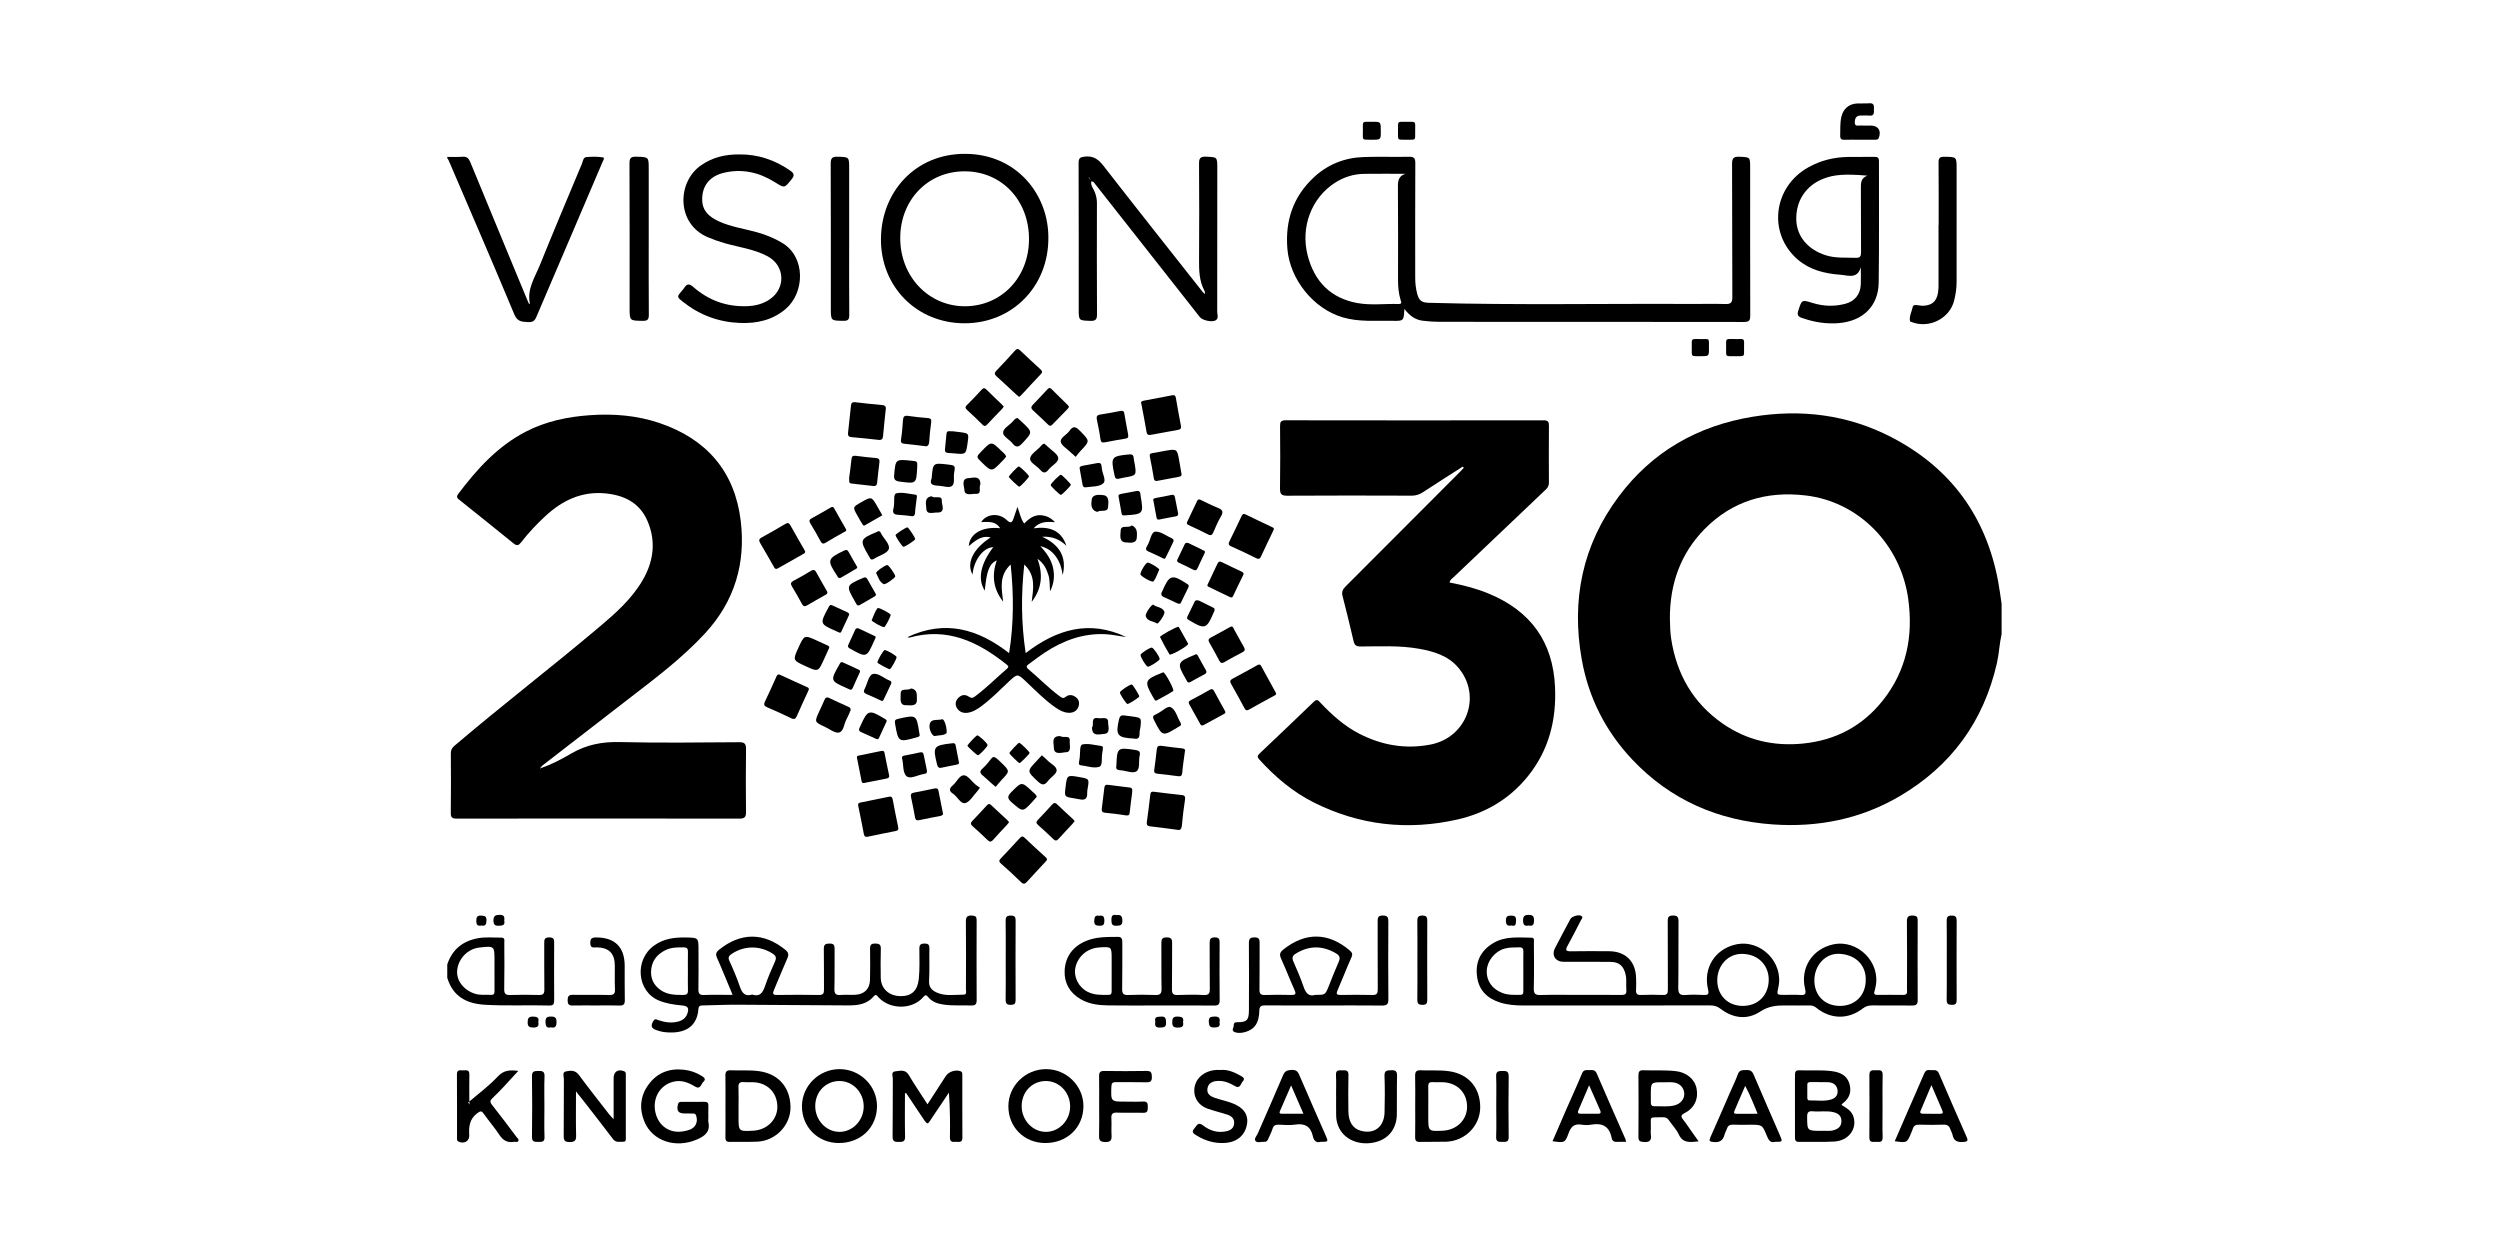 <?xml version="1.0" encoding="utf-8"?>
<!-- Generator: Adobe Illustrator 16.0.0, SVG Export Plug-In . SVG Version: 6.00 Build 0)  -->
<!DOCTYPE svg PUBLIC "-//W3C//DTD SVG 1.1//EN" "http://www.w3.org/Graphics/SVG/1.1/DTD/svg11.dtd">
<svg version="1.1" id="Layer_1" xmlns="http://www.w3.org/2000/svg" xmlns:xlink="http://www.w3.org/1999/xlink" x="0px" y="0px"
	 width="1920px" height="960px" viewBox="0 0 1920 960" enable-background="new 0 0 1920 960" xml:space="preserve">
<g>
	<path fill-rule="evenodd" clip-rule="evenodd" d="M1537.23,487.013c-1.693,7.36-1.917,14.942-3.606,22.329
		c-10.249,44.787-35.106,78.906-74.671,102.133c-29.97,17.594-62.752,24.057-97.077,21.707
		c-42.135-2.888-78.792-18.663-108.143-49.682c-20.587-21.76-33.688-47.562-38.941-76.992
		c-8.162-45.736,0.531-88.042,28.591-125.468c25.693-34.275,60.493-54.042,102.57-60.963c37.169-6.114,73.102-1.699,106.684,15.698
		c45.168,23.4,72.516,60.494,81.916,110.608c1.075,5.739,1.794,11.542,2.678,17.315
		C1537.23,471.469,1537.23,479.241,1537.23,487.013z M1282.473,474.651c0.135,5.287,0.168,10.529,0.969,15.79
		c4.148,27.292,16.843,49.489,39.602,65.294c18.384,12.768,39.014,17.517,61.354,15.342c25.269-2.458,45.955-13.369,61.676-33.206
		c18.211-22.977,23.392-49.427,19.43-77.99c-5.681-40.943-37.273-74.552-78.932-79.394c-29.889-3.475-56.164,4.271-77.385,25.789
		C1290.671,425.05,1282.465,448.382,1282.473,474.651z"/>
	<path fill-rule="evenodd" clip-rule="evenodd" d="M343.497,120.499c3.884-0.016,7.79,0.214,11.646-0.12
		c3.456-0.299,4.858,1.245,6.086,4.233c14.678,35.725,29.484,71.397,44.262,107.081c0.229,0.555,0.522,1.083,0.753,1.557
		c0.485,0.268,0.773,0.143,0.688-0.278c-2.288-11.099,3.929-20.06,7.738-29.493c10.514-26.031,21.436-51.897,32.282-77.792
		c0.784-1.873,0.866-4.841,3.441-5.059c4.152-0.349,8.417-0.392,12.521,0.204c1.851,0.269,0.345,2.366-0.127,3.481
		c-7.209,16.995-14.467,33.967-21.731,50.938c-9.459,22.105-18.973,44.188-28.354,66.327c-1.373,3.241-2.202,6.127-6.894,5.804
		c-4.718-0.323-8.341-0.017-10.782-5.865c-16.489-39.51-33.512-78.797-50.376-118.149c-0.294-0.685-0.765-1.293-1.153-1.938
		C343.497,121.121,343.497,120.809,343.497,120.499z"/>
	<path fill-rule="evenodd" clip-rule="evenodd" d="M343.497,740.681c3.827-11.566,12.02-18.074,23.799-20.165
		c5.836-1.035,11.782-0.372,17.678-0.441c3.067-0.036,2.323,2.333,2.33,4.029c0.047,11.81,0.182,23.625-0.066,35.429
		c-0.079,3.793,1.158,4.749,4.748,4.626c7.295-0.252,14.611-0.228,21.907-0.008c3.333,0.103,4.215-1.07,4.17-4.271
		c-0.163-11.653-0.032-23.312-0.086-34.966c-0.014-2.804-0.221-5.056,3.928-5.006c3.893,0.048,3.69,2.109,3.681,4.752
		c-0.048,14.452-0.071,28.905,0.019,43.357c0.018,2.736-0.312,4.324-3.702,4.228c-16.452-0.474-32.91,0.389-49.375-0.573
		c-14.248-0.832-24.699-6.332-29.032-20.732C343.497,747.519,343.497,744.1,343.497,740.681z M379.768,746.196
		c0-2.788,0-5.575,0-8.362c0-11.399,0-11.399-11.483-10.146c-8.967,0.978-16.263,8.402-17.17,17.474
		c-0.786,7.854,4.973,15.31,13.732,18.045c4.117,1.286,8.294,0.632,12.444,0.85c2.18,0.112,2.496-1.245,2.483-2.994
		C379.74,756.106,379.762,751.15,379.768,746.196z"/>
	<path fill-rule="evenodd" clip-rule="evenodd" d="M1123.324,358.395c-10.168,6.524-20.378,12.986-30.478,19.614
		c-2.693,1.767-5.338,2.671-8.635,2.66c-31.86-0.112-63.721-0.164-95.578,0.039c-4.582,0.029-5.663-1.327-5.589-5.736
		c0.266-15.848,0.178-31.703,0.044-47.553c-0.028-3.221,0.482-4.651,4.247-4.645c66.051,0.117,132.102,0.107,198.149,0.018
		c3.396-0.004,4.126,1.213,4.099,4.323c-0.133,14.453-0.095,28.906-0.022,43.36c0.014,2.193-0.625,3.812-2.222,5.324
		c-23.668,22.44-47.302,44.917-70.912,67.418c-1.168,1.114-2.836,1.929-3.134,4.167c10.229,1.931,20.232,4.464,29.833,8.421
		c32.17,13.254,49.611,36.808,51.144,71.965c1.102,25.29-4.758,48.318-20.746,68.252c-14.04,17.499-32.539,28.432-54.125,33.331
		c-38.201,8.671-75.252,4.568-110.424-13.066c-16.14-8.093-29.722-19.662-41.834-33.003c-1.662-1.83-1.534-2.935,0.183-4.559
		c13.984-13.244,27.948-26.513,41.803-39.893c2.28-2.202,3.362-0.859,4.831,0.704c8.869,9.446,18.433,18.043,30.069,24.01
		c17.25,8.845,35.444,11.971,54.551,8.283c28.033-5.413,39.713-37.5,21.363-59.117c-7.814-9.207-18.966-12.509-30.473-14.522
		c-14.789-2.59-29.722-1.729-44.607-1.693c-3.285,0.008-4.585-0.968-5.308-4.106c-2.676-11.626-5.546-23.209-8.505-34.767
		c-0.814-3.173,0.311-5.187,2.482-7.357c29.034-28.989,57.995-58.052,86.968-87.102c1.271-1.275,2.484-2.607,3.725-3.913
		C1123.923,358.967,1123.623,358.681,1123.324,358.395z"/>
	<path fill-rule="evenodd" clip-rule="evenodd" d="M415.54,589.842c8.122-2.757,15.71-6.792,23.026-11.067
		c11.65-6.807,23.719-9.198,37.225-8.873c30.601,0.733,61.231,0.33,91.848,0.12c4.458-0.031,5.37,1.385,5.313,5.51
		c-0.221,16.005-0.187,32.017-0.018,48.022c0.04,3.729-0.876,5.152-4.896,5.147c-72.426-0.107-144.853-0.098-217.279-0.013
		c-3.352,0.004-4.598-0.72-4.55-4.352c0.2-15.229,0.133-30.461,0.036-45.693c-0.016-2.563,0.804-4.215,2.792-5.908
		c36.179-30.79,73.855-59.752,110.186-90.348c12.935-10.894,25.826-22.074,34.447-36.995c8.39-14.519,10.316-29.897,3.49-45.528
		c-6.136-14.05-18.215-19.701-32.719-20.987c-17.955-1.591-32.68,5.567-45.531,17.411c-6.749,6.22-13.016,12.912-18.646,20.163
		c-1.855,2.389-3.194,3.081-5.937,0.835c-13.568-11.114-27.335-21.984-41.006-32.975c-1.525-1.226-3.401-2.322-1.477-4.875
		c14.414-19.122,30.284-36.696,51.939-47.897c15.384-7.958,31.909-11.443,49.176-12.666c18.367-1.3,36.342,0.178,53.687,6.073
		c35.942,12.216,57.646,37.067,62.225,75.014c3.926,32.54-4.608,61.716-27.243,86.288c-18.213,19.771-39.67,35.654-60.798,51.971
		c-21.375,16.506-42.734,33.034-64.086,49.569c-0.6,0.465-1.052,1.118-1.572,1.686c-0.194,0.179-0.576,0.495-0.558,0.52
		C414.999,590.527,415.275,590.19,415.54,589.842z M413.02,591.169l0.146-0.192l-0.246-0.026L413.02,591.169z"/>
	<path fill-rule="evenodd" clip-rule="evenodd" d="M1078.57,237.252c-0.494,9.17-0.497,9.314-8.965,9.137
		c-12.828-0.269-25.693,1.068-38.388-2.659c-22.497-6.605-40.604-29.203-42.508-52.623c-1.749-21.505,4.304-39.817,20.042-54.659
		c10.709-10.096,23.685-15.295,38.295-15.838c11.638-0.435,23.308,0.048,34.956-0.206c3.848-0.083,4.976,0.969,4.953,4.892
		c-0.156,29.367-0.071,58.735-0.072,88.102c0,4.05,0.437,8.069,1.453,11.963c1.47,5.625,3.458,7.032,9.167,7.191
		c67.257,1.872,134.529,0.511,201.791,0.882c8.548,0.046,17.1-0.229,25.637,0.057c4.157,0.141,5.526-0.91,5.502-5.334
		c-0.193-34.029-0.019-68.059-0.211-102.086c-0.026-4.456,1.054-5.888,5.611-5.688c8.272,0.366,8.285,0.095,8.285,8.475
		c0,37.758-0.04,75.517,0.067,113.276c0.01,3.567-0.481,5.144-4.702,5.138c-77.848-0.129-155.696-0.072-233.543-0.112
		c-4.486-0.003-9.004-0.288-13.453-0.86C1086.834,245.573,1082.494,242.385,1078.57,237.252z M1079.287,133.479
		c-10.548,0-21.097-0.105-31.642,0.035c-8.081,0.107-15.59,2.483-22.379,6.842c-18.023,11.572-26.609,34.035-20.977,55.82
		c5.158,19.952,17.596,32.857,38.241,36.577c10.416,1.876,21.058,0.41,31.591,0.721c2.688,0.079,2.066-1.421,1.567-3.017
		c-1.584-5.082-1.998-10.306-1.99-15.611c0.029-23.284,0.066-46.569-0.09-69.853
		C1073.575,140.135,1073.242,135.547,1079.287,133.479z"/>
	<path fill-rule="evenodd" clip-rule="evenodd" d="M1213.54,764.072c10.569-0.002,21.138-0.07,31.704,0.048
		c2.737,0.03,4.047-0.685,3.789-3.646c-0.35-4.007,0.369-8.048-0.567-12.062c-1.532-6.561-4.904-9.617-11.667-9.69
		c-11.965-0.131-23.932-0.048-35.897-0.067c-6.352-0.01-9.509-4.934-6.626-10.551c3.826-7.461,7.801-14.844,11.761-22.235
		c1.181-2.207,6.679-3.742,8.503-2.403c1.556,1.143,0.137,2.263-0.331,3.181c-3.384,6.639-6.771,13.282-10.377,19.801
		c-1.776,3.212-1.28,4.202,2.488,4.136c9.788-0.175,19.581-0.102,29.371-0.046c12.776,0.07,20.56,7.797,20.831,20.624
		c0.062,2.952,0.168,5.914-0.021,8.854c-0.186,2.879,0.547,4.257,3.802,4.12c5.585-0.234,11.192-0.224,16.78-0.003
		c3.215,0.128,3.864-1.211,3.846-4.11c-0.104-17.562-0.004-35.122-0.098-52.685c-0.016-2.843,0.562-4.145,3.813-4.203
		c3.529-0.066,4.489,1.067,4.456,4.528c-0.16,16.938,0.086,33.879-0.18,50.815c-0.068,4.462,1.072,6.073,5.637,5.682
		c4.627-0.396,9.322-0.243,13.977-0.036c3.404,0.15,4.113-0.654,3.258-4.203c-3.937-16.338,5.247-30.984,21.322-34.567
		c19.091-4.257,36.986,13.804,32.664,32.961c-1.298,5.751-1.298,5.753,4.444,5.758c4.04,0.004,8.097-0.226,12.116,0.063
		c3.969,0.286,4.981-0.553,3.945-4.829c-3.854-15.906,5.6-30.518,21.539-33.996c18.885-4.12,36.801,13.832,32.605,32.675
		c-0.237,1.058-0.425,2.138-0.775,3.157c-0.672,1.955-0.193,2.942,2.023,2.93c6.682-0.034,13.365-0.084,20.047,0.022
		c3.646,0.056,2.854-2.506,2.857-4.521c0.036-17.253,0.131-34.504-0.064-51.752c-0.043-3.777,1.17-4.854,4.774-4.663
		c2.607,0.14,3.513,0.928,3.503,3.55c-0.074,20.515-0.088,41.031,0.01,61.544c0.014,3.123-1.231,4.021-4.161,3.989
		c-10.256-0.108-20.514,0.01-30.771-0.073c-2.729-0.023-4.926,0.548-7.22,2.322c-11.245,8.696-24.867,8.385-35.945-0.677
		c-1.614-1.322-3.208-1.64-5.115-1.627c-5.904,0.04-11.812,0.084-17.716-0.003c-7.103-0.106-13.475,0.396-20.086,4.753
		c-9.92,6.537-20.853,5.146-30.403-2.188c-2.573-1.976-5.009-2.591-8.061-2.587c-47.866,0.055-95.731,0.032-143.599,0.047
		c-5.921,0.004-11.789-0.463-17.46-2.216c-9.688-2.996-16.303-9.147-17.805-19.443c-1.661-11.397,2.438-20.412,12.567-26.369
		c9.135-5.37,19.219-4.118,29.104-4.04c2.634,0.02,1.901,2.412,1.908,3.957c0.055,11.655,0.234,23.316-0.075,34.963
		c-0.114,4.264,1.275,5.211,5.272,5.102C1193.333,763.891,1203.439,764.072,1213.54,764.072z M1432.883,752.545
		c0.311-10.907-7.463-19.532-20.534-20.016c-10.64-0.393-18.984,9.03-18.923,20.534c0.065,11.581,8.097,19.515,19.721,19.479
		C1424.84,772.508,1432.924,764.317,1432.883,752.545z M1318.855,752.896c0.026,11.525,8.086,19.618,19.564,19.642
		c11.723,0.026,19.752-8.123,19.967-19.805c0.186-10.15-6.85-19.917-20.359-20.155
		C1327.132,732.389,1318.832,741.53,1318.855,752.896z M1169.918,745.807c0-4.965-0.07-9.933,0.03-14.898
		c0.048-2.299-0.617-3.43-3.141-3.348c-3.866,0.125-7.733-0.104-11.528,1.029c-7.253,2.163-13.068,9.319-13.452,16.728
		c-0.399,7.722,3.987,14.111,11.721,17.178c4.611,1.829,9.419,1.597,14.224,1.524c2.361-0.036,2.131-1.783,2.138-3.314
		C1169.93,755.738,1169.918,750.771,1169.918,745.807z"/>
	<path fill-rule="evenodd" clip-rule="evenodd" d="M562.637,764.072c-4.138-9.917-7.86-19.255-11.959-28.424
		c-1.293-2.893-0.68-4.461,1.586-6.281c16.7-13.415,34.405-13.361,50.929,0.139c2.306,1.884,2.754,3.61,1.522,6.388
		c-3.585,8.082-6.849,16.305-10.316,24.439c-1.126,2.641-0.974,3.854,2.448,3.802c10.719-0.17,21.444-0.17,32.164,0.001
		c3.254,0.052,3.846-1.311,3.812-4.163c-0.125-10.41,0.082-20.823-0.121-31.231c-0.067-3.477,1.365-4.041,4.396-4.085
		c3.185-0.049,3.916,1.169,3.876,4.101c-0.142,10.256,0.122,20.517-0.146,30.765c-0.099,3.819,1.197,4.878,4.777,4.609
		c3.709-0.278,7.46,0.047,11.181-0.136c7.076-0.345,11.227-4.487,11.382-11.539c0.175-7.923,0.179-15.853,0.036-23.772
		c-0.054-3.01,0.861-4.056,3.977-4.037c3.142,0.018,4.398,0.793,4.291,4.165c-0.233,7.297-0.148,14.607-0.062,21.91
		c0.101,8.465,6.148,14.138,15.085,14.313c8.656,0.17,13.207-4.281,14.132-13.15c0.81-7.761,0.469-15.516,0.448-23.27
		c-0.008-3.116,1.057-3.959,4.043-3.955c2.925,0.004,3.709,1.058,3.654,3.83c-0.165,8.231,0.224,16.488-0.244,24.697
		c-0.273,4.779,1.882,7.231,5.704,9.003c6.673,3.093,13.76,1.682,20.684,1.729c2.941,0.02,1.916-2.739,1.921-4.359
		c0.072-17.248,0.154-34.496-0.041-51.742c-0.042-3.785,1.191-4.845,4.789-4.659c2.619,0.135,3.494,0.944,3.484,3.558
		c-0.075,20.512-0.089,41.023,0.011,61.532c0.014,3.134-1.228,4.103-4.153,3.979c-6.969-0.292-13.945,0.317-20.922-0.655
		c-4.804-0.67-9.116-2.025-12.213-5.875c-1.562-1.944-2.3-1.597-3.81,0.148c-8.303,9.601-25.197,9.697-34.119,0.29
		c-1.166-1.228-1.96-3.177-3.865-0.922c-5.141,6.086-12.239,6.966-19.465,6.943c-28.576-0.099-57.151-0.43-85.728-0.535
		c-8.686-0.033-17.373,0.406-26.061,0.558c-1.929,0.034-3.181,0.29-3.351,2.704c-1.123,15.922-13.553,19.457-27.008,17.667
		c-1.676-0.222-3.31-0.813-4.938-1.314c-4.35-1.341-4.999-3.579-2.466-7.385c1.22-1.833,2.374-0.771,3.599-0.367
		c5.09,1.672,10.208,2.502,15.524,1.008c3.223-0.903,5.579-2.73,6.719-5.879c1.625-4.493,0.473-6.025-4.197-6.451
		c-6.015-0.548-11.933-1.419-17.641-3.771c-16.719-6.892-19.181-31.355-3.297-42.458c7.255-5.07,15.37-6.12,23.935-5.947
		c9.824,0.2,9.828,0.044,9.828,9.734c0,9.944,0.119,19.891-0.067,29.834c-0.062,3.304,0.627,4.749,4.321,4.603
		C547.787,763.871,554.886,764.072,562.637,764.072z M577.661,763.816c5.879,1.967,8.12-1.389,9.837-6.396
		c2.203-6.427,4.846-12.724,7.672-18.906c1.42-3.108,0.66-4.59-2.068-6.315c-9.681-6.117-21.526-6.058-31.086,0.339
		c-2.194,1.47-3.111,2.684-1.794,5.535c2.98,6.449,5.73,13.039,8.044,19.753C569.901,762.579,572.103,765.52,577.661,763.816z
		 M528.299,746.174c0-5.119-0.083-10.239,0.037-15.353c0.057-2.424-0.85-3.24-3.253-3.246c-4.675-0.013-9.347-0.082-13.671,1.984
		c-6.087,2.907-10.265,7.455-11.215,14.353c-0.954,6.925,1.487,12.558,7.237,16.522c5.247,3.618,11.309,3.749,17.426,3.672
		c2.627-0.033,3.562-0.895,3.483-3.508C528.198,755.796,528.302,750.983,528.299,746.174z"/>
	<path fill-rule="evenodd" clip-rule="evenodd" d="M696.907,489.298c29.052-13.594,54.205-6.236,78.095,12.301
		c3.638-22.836,3.603-44.889,1.187-68.05c-9.02,8.419-7.02,18.124-5.786,28.548c-7.821-10.071-8.761-20.438-4.886-31.79
		c-5.793,2.833-7.689,7.841-9.208,23.292c-5.65-8.717-3.354-20.446,6.533-33.374c-8.642,0.345-15.325,11.638-15.899,21.049
		c-4.971-8.818,0.403-19.846,13.909-28.547c-5.451-1.313-9.727,0.394-16.837,6.72c0.676-9.668,10.405-15.225,24.114-13.774
		c-2.857-4.271-6.147-5.324-14.589-4.672c3.914-6.332,13.468-7.456,19.578-1.669c3.495,3.311,4.34,1.63,5.399-1.51
		c0.89-2.638,1.781-5.277,2.881-8.539c1.743,4.43,2.314,8.875,5.189,12.809c3.75-3.917,7.89-7.062,13.624-6.357
		c3.613,0.445,6.761,1.916,10.069,5.269c-6.364-0.455-11.861-0.476-16.462,4.744c12.055-1.655,21.112,1.37,25.182,13.369
		c-4.874-4.458-10.306-7.381-18.574-6.878c13.633,6.31,18.969,15.821,15.738,29.43c-0.667-4.815-1.995-9.465-4.812-13.556
		c-2.761-4.01-6.184-7.208-12.404-8.678c5.034,5.378,8.412,10.449,9.771,16.579c1.383,6.241,0.76,12.285-2.274,18.119
		c-0.407-4.324,0.004-8.742-1.401-12.918c-1.432-4.259-3.162-8.339-8.222-12.071c4.319,12.263,3.417,22.72-4.497,33.144
		c1.334-10.548,3.247-20.246-5.681-28.728c-2.503,23.059-2.401,45.128,1.082,68.017c23.937-18.441,49.103-25.716,77.243-12.305
		c-5.227-0.662-10.477-1.932-15.858-2.198c-17.127-0.844-32.37,4.733-46.466,13.949c-4.283,2.8-8.318,5.98-12.478,8.97
		c-1.601,1.151-2.511,2.153-0.435,3.891c8.096,6.779,15.428,14.444,23.952,20.732c1.473,1.086,2.711,2.234,4.818,0.537
		c2.626-2.113,5.58-1.534,8.104,0.583c2.355,1.975,2.522,4.704,1.542,7.257c-1.253,3.265-4.171,4.582-7.503,4.439
		c-3.666-0.158-6.852-1.888-9.827-3.926c-8.379-5.741-15.384-13.055-22.741-19.962c-6.682-6.272-6.671-6.309-13.471,0.088
		c-6.787,6.387-13.303,13.076-20.814,18.648c-3.26,2.417-6.686,4.625-10.815,5.158c-3.551,0.458-6.568-0.889-8.262-4.03
		c-1.241-2.301-0.943-4.923,0.869-6.986c2.319-2.636,5.238-3.508,8.305-1.484c1.625,1.073,2.762,1.503,4.479,0.243
		c8.922-6.544,16.647-14.463,25.029-21.626c2.023-1.729,0.387-2.635-0.796-3.573c-21.795-17.28-45.287-28.392-74.045-20.307
		C698.311,489.744,697.997,489.559,696.907,489.298z"/>
	<path fill-rule="evenodd" clip-rule="evenodd" d="M925.408,225.856c-0.125-1.175-0.017-1.85-0.275-2.324
		c-4.192-7.667-4.318-15.954-4.253-24.417c0.187-24.401,0.147-48.806-0.015-73.208c-0.027-4.033,0.696-5.768,5.27-5.574
		c8.738,0.374,8.75,0.087,8.75,8.981c0,36.682,0.029,73.364-0.069,110.046c-0.005,2.253,1.47,5.197-1.34,6.741
		c-2.859,1.569-10.084-0.141-11.953-2.515c-9.125-11.585-18.23-23.186-27.349-34.777c-17.755-22.571-35.511-45.142-53.284-67.697
		c-0.641-0.814-1.175-1.89-2.788-1.823c-0.61,3.303,1.773,5.708,2.776,8.424c0.992,2.685,1.567,5.266,1.562,8.116
		c-0.051,28.443-0.11,56.889,0.059,85.332c0.024,3.99-0.823,5.411-5.09,5.258c-8.95-0.317-8.959-0.066-8.959-9.211
		c0-37.304,0.058-74.608-0.085-111.913c-0.015-3.857,1.092-4.623,4.874-5.04c6.826-0.751,10.536,2.354,14.465,7.41
		c25.15,32.356,50.628,64.457,76.009,96.632C924.06,224.74,924.544,225.071,925.408,225.856z M836.805,137.331
		c0.175,0.269,0.056,1.078,0.741,0.4c-0.21-0.17-0.421-0.34-0.632-0.509c-0.108-0.384-0.215-0.769-0.324-1.153
		c-0.158,0.114-0.316,0.227-0.473,0.34C836.346,136.717,836.575,137.024,836.805,137.331z"/>
	<path fill-rule="evenodd" clip-rule="evenodd" d="M805.145,182.988c0.009,37.096-27.745,65.268-64.326,65.292
		c-36.562,0.023-64.47-27.894-64.252-64.74c0.211-35.781,26.028-65.58,64.843-65.39
		C780.975,118.344,805.483,149.662,805.145,182.988z M740.887,131.572c-28.218-0.041-49.409,21.85-49.504,51.14
		c-0.096,29.472,21.591,52.447,49.546,52.488c28.031,0.041,49.244-22.04,49.344-51.357
		C790.376,153.886,769.332,131.613,740.887,131.572z"/>
	<path fill-rule="evenodd" clip-rule="evenodd" d="M1429.109,205.22c-2.741,9.395-9.815,6.202-15.817,5.765
		c-11.994-0.874-23.474-3.719-32.728-11.74c-23.209-20.114-18.742-55.965,8.566-70.938c9.315-5.106,19.303-7.575,29.863-7.769
		c6.838-0.126,13.679,0.063,20.516-0.079c2.58-0.055,3.541,0.712,3.533,3.409c-0.088,31.083,0.24,62.173-0.213,93.252
		c-0.263,17.904-12.01,29.333-30.298,31.006c-9.905,0.906-19.461-0.732-28.814-4.001c-3.011-1.051-3.632-2.535-2.628-5.604
		c2.753-8.414,2.607-8.438,10.918-5.857c8.327,2.585,16.754,2.876,25.188,0.651c7.294-1.926,11.574-7.278,11.88-14.824
		C1429.256,214.074,1429.109,209.644,1429.109,205.22z M1434.144,134.9c-17.31-1.51-25.666-0.82-33.889,2.4
		c-13.406,5.25-21.183,17.128-20.703,31.628c0.414,12.65,8.856,22.697,22.521,27.087c7.573,2.434,15.347,1.698,23.076,1.989
		c3.385,0.128,4.147-1.176,4.124-4.31c-0.127-16.312,0.026-32.627-0.117-48.938C1429.118,140.534,1429.125,136.688,1434.144,134.9z"
		/>
	<path fill-rule="evenodd" clip-rule="evenodd" d="M568.228,118.601c13.392-0.123,26.608,4.013,38.577,12.366
		c3,2.094,3.72,3.573,1.084,6.808c-5.5,6.752-5.245,6.895-12.771,2.167c-12.087-7.593-25.149-10.581-39.172-7.247
		c-11.173,2.655-16.919,10.321-16.655,20.995c0.212,8.558,5.658,12.999,12.633,16.232c9.373,4.345,19.612,5.699,29.445,8.456
		c6.894,1.931,13.468,4.559,19.629,8.335c18.005,11.037,16.893,38.024,2.594,50.391c-10.262,8.875-22.581,11.469-35.591,10.921
		c-16.074-0.677-30.615-6.035-43.326-16.087c-4.992-3.948-5.031-3.891-0.785-8.829c0.607-0.707,1.22-1.419,1.719-2.2
		c1.991-3.113,3.906-3.092,6.711-0.624c11.812,10.388,25.683,15.428,41.432,14.855c6.26-0.229,12.272-1.68,17.563-5.347
		c12.399-8.595,11.494-25.883-1.778-32.962c-10.277-5.482-21.815-6.908-32.826-10.017c-4.494-1.27-8.853-2.836-13.142-4.646
		c-24.17-10.194-23.844-42.355-5.058-55.283C547.166,120.93,556.68,118.433,568.228,118.601z"/>
	<path fill-rule="evenodd" clip-rule="evenodd" d="M1016.689,772.19c-14.912,0.003-29.823,0.075-44.732-0.059
		c-3.18-0.029-4.744,0.457-4.81,4.21c-0.071,3.964-0.705,8.03-3.208,11.474c-3.034,4.177-10.871,6.633-15.569,4.911
		c-1.902-0.695-1.933-2.265-1.266-3.345c0.886-1.435-0.6-4.334,2.863-4.314c7.649,0.043,9.178-1.519,9.211-9.269
		c0.073-17.085,0.11-34.172-0.023-51.257c-0.026-3.327,0.718-4.643,4.361-4.632c3.69,0.012,3.895,1.761,3.871,4.598
		c-0.096,11.803,0.063,23.611-0.106,35.413c-0.048,3.245,0.909,4.338,4.199,4.227c6.67-0.227,13.356-0.168,20.033-0.022
		c3.104,0.067,4.239-0.392,2.694-3.798c-3.584-7.907-6.663-16.043-10.272-23.938c-1.474-3.221-1.112-4.962,1.789-7.26
		c16.849-13.352,34.428-13.15,50.799,0.759c1.959,1.663,2.513,2.828,1.383,5.361c-3.726,8.353-6.981,16.912-10.657,25.288
		c-1.378,3.14-0.426,3.64,2.546,3.591c8.074-0.138,16.156-0.196,24.228,0.021c3.423,0.093,4.113-1.279,4.094-4.362
		c-0.115-17.241-0.021-34.481-0.09-51.724c-0.011-2.914-0.025-4.967,4.022-4.95c3.814,0.014,4.215,1.613,4.198,4.765
		c-0.109,19.882-0.146,39.763,0.024,59.644c0.034,3.79-1.267,4.771-4.849,4.734C1046.512,772.102,1031.6,772.19,1016.689,772.19z
		 M1010.041,764.08c7.72,0,7.715-0.003,10.205-6.154c2.611-6.457,5.084-12.976,7.918-19.33c1.382-3.1,0.629-4.821-2.139-6.44
		c-10.308-6.03-20.49-6.111-30.733,0.137c-2.55,1.553-3.266,3.212-1.98,6.119c2.811,6.367,5.573,12.787,7.813,19.369
		C1002.821,762.751,1005.264,765.603,1010.041,764.08z"/>
	<path fill-rule="evenodd" clip-rule="evenodd" d="M890.469,772.199c-13.21,0-26.422,0.142-39.631-0.054
		c-7.314-0.11-14.569-1.031-21.069-4.872c-8.218-4.856-12.49-12.315-12.128-21.626c0.422-10.855,6.239-18.69,16.312-22.945
		c7.898-3.332,16.367-3.125,24.74-3.177c3.026-0.019,3.254,2.06,3.241,4.485c-0.068,11.812,0.107,23.626-0.112,35.433
		c-0.068,3.684,0.994,4.864,4.705,4.711c6.827-0.283,13.681-0.279,20.509-0.004c3.768,0.153,5.133-0.827,5.042-4.845
		c-0.264-11.65-0.008-23.311-0.15-34.968c-0.037-3.08,0.634-4.438,4.081-4.416c3.31,0.022,4.235,1.099,4.191,4.317
		c-0.163,11.808,0.06,23.624-0.14,35.434c-0.059,3.478,0.951,4.608,4.46,4.475c6.674-0.257,13.375-0.317,20.042,0.018
		c3.936,0.197,4.618-1.367,4.565-4.84c-0.178-11.654,0.014-23.313-0.122-34.967c-0.037-3.044,0.57-4.448,4.047-4.437
		c3.48,0.011,3.627,1.717,3.614,4.353c-0.073,14.611-0.129,29.221,0.037,43.829c0.037,3.338-1.081,4.194-4.271,4.16
		C918.445,772.118,904.457,772.203,890.469,772.199z M853.749,745.866c0-3.105,0-6.211,0-9.315c0-9.545,0-9.545-9.576-8.914
		c-9.042,0.595-16.314,6.713-18.233,15.337c-1.599,7.185,2.296,15.07,9.219,18.668c5.184,2.691,10.78,2.516,16.378,2.393
		c2.361-0.051,2.2-1.705,2.204-3.265C853.754,755.804,853.746,750.833,853.749,745.866z"/>
	<path fill-rule="evenodd" clip-rule="evenodd" d="M1488.883,172.915c0-16.008,0.093-32.017-0.075-48.022
		c-0.036-3.45,0.89-4.542,4.43-4.494c9.445,0.13,9.445-0.039,9.441,9.167c-0.007,28.907-0.032,57.814-0.005,86.722
		c0.005,5.004-0.711,9.909-1.94,14.716c-3.511,13.735-19.335,21.599-32.603,16.306c-0.423-0.169-1.147-0.291-1.209-0.553
		c-0.867-3.82,1.262-7.123,1.955-10.679c0.421-2.161,2.157-1.842,3.709-1.702c1.54,0.138,3.088,0.538,4.609,0.455
		c7.704-0.425,11.16-4.503,11.538-13.427c0.027-0.621,0.056-1.243,0.056-1.863c0.002-15.542,0.001-31.083,0.001-46.625
		C1488.821,172.915,1488.851,172.915,1488.883,172.915z"/>
	<path fill-rule="evenodd" clip-rule="evenodd" d="M498.223,183.426c0,19.417-0.089,38.836,0.079,58.251
		c0.033,3.638-0.917,4.8-4.663,4.738c-10.095-0.168-10.098,0.009-10.098-9.945c0-36.971,0.066-73.941-0.093-110.912
		c-0.017-4.075,0.981-5.34,5.156-5.218c9.612,0.283,9.619,0.06,9.619,9.493C498.223,147.697,498.223,165.562,498.223,183.426z"/>
	<path fill-rule="evenodd" clip-rule="evenodd" d="M652.158,183.753c0,19.4-0.085,38.8,0.078,58.198
		c0.03,3.504-0.981,4.482-4.455,4.441c-9.705-0.113-9.706,0.045-9.706-9.857c0-36.936,0.075-73.873-0.101-110.808
		c-0.021-4.34,1.218-5.511,5.445-5.368c8.731,0.296,8.739,0.072,8.739,8.921C652.158,147.438,652.158,165.595,652.158,183.753z"/>
	<path fill-rule="evenodd" clip-rule="evenodd" d="M1414.249,848.573c3.825,2.378,7.825,4.428,9.268,9.234
		c2.799,9.33-3.885,18.309-14.872,18.905c-8.983,0.49-18.012,0.117-27.018,0.253c-2.574,0.041-3.098-1.17-3.09-3.409
		c0.05-15.997,0.063-31.996-0.015-47.992c-0.014-2.554,0.732-3.684,3.437-3.576c8.209,0.328,16.432-0.39,24.647,0.62
		c6.151,0.754,11.457,2.965,13.521,9.005c2.053,6.015,0.709,11.685-4.862,15.704
		C1414.906,847.573,1414.686,848.022,1414.249,848.573z M1398.805,868.485c2.868-0.237,6.325,0.497,9.66-0.541
		c3.377-1.051,5.766-2.952,5.755-6.91c-0.012-3.932-2.212-5.861-5.76-6.8c-5.364-1.415-10.831-0.229-16.211-0.756
		c-3.622-0.353-4.397,1.104-4.367,4.484C1387.98,868.485,1387.842,868.485,1398.805,868.485z M1397.521,831.123
		c0-0.027,0-0.054,0-0.081c-2.325,0-4.65,0.002-6.978-0.002c-1.358-0.003-2.521,0.282-2.532,1.965
		c-0.023,3.411-0.021,6.819,0,10.231c0.008,1.027,0.458,1.908,1.586,1.883c5.548-0.116,11.172,0.921,16.623-0.687
		c3.517-1.037,5.554-3.512,5.002-7.327c-0.542-3.737-3.131-5.607-6.73-5.942C1402.187,830.948,1399.847,831.123,1397.521,831.123z"
		/>
	<path fill-rule="evenodd" clip-rule="evenodd" d="M695.01,839.8c0,11.032-0.171,22.067,0.091,33.092
		c0.095,3.98-1.829,4.088-4.818,4.119c-3.085,0.031-4.827-0.288-4.768-4.186c0.223-14.765,0.022-29.532,0.17-44.297
		c0.021-1.983-1.596-5.421,1.862-5.729c3.536-0.315,7.651-1.816,10.375,2.773c4.425,7.461,9.313,14.645,14.391,22.543
		c4.874-7.523,9.49-14.596,14.05-21.705c2.163-3.374,7.555-5.135,11.265-3.72c1.607,0.613,1.427,1.859,1.429,3.051
		c0.02,16.01-0.05,32.018,0.056,48.027c0.029,4.342-2.997,2.934-5.191,3.152c-2.531,0.252-4.439,0.093-4.378-3.487
		c0.194-11.312,0.072-22.628-0.781-34.347c-4.157,6.218-8.239,12.488-12.494,18.64c-4.032,5.83-3.289,7.424-8.114,0.086
		c-4.063-6.179-8.221-12.294-12.337-18.438C695.547,839.517,695.278,839.658,695.01,839.8z"/>
	<path fill-rule="evenodd" clip-rule="evenodd" d="M557.164,849.745c0-7.912,0.102-15.826-0.052-23.732
		c-0.06-3.078,1.116-4.153,4.092-4.026c7.268,0.312,14.544-0.345,21.818,0.682c15.511,2.189,23.779,13.002,24.089,27.231
		c0.31,14.239-11.454,26.303-25.568,26.906c-6.969,0.296-13.96,0.018-20.937,0.176c-2.643,0.059-3.524-0.896-3.485-3.505
		C557.24,865.567,557.164,857.656,557.164,849.745z M567.204,849.889c0,2.643,0,5.284,0,7.927c0,11.131,0,11.131,11.235,10.562
		c10.788-0.546,18.822-8.691,18.562-18.823c-0.274-10.719-7.897-18.184-18.839-18.418c-2.33-0.05-4.676,0.134-6.99-0.067
		c-2.998-0.261-4.167,0.773-4.026,3.903C567.369,839.937,567.205,844.915,567.204,849.889z"/>
	<path fill-rule="evenodd" clip-rule="evenodd" d="M1086.878,849.528c0-7.756,0.123-15.516-0.059-23.267
		c-0.077-3.274,1.099-4.443,4.316-4.283c7.109,0.358,14.224-0.285,21.353,0.663c16.015,2.125,24.232,13.488,24.322,27.471
		c0.094,14.598-11.783,26.297-26.234,26.729c-6.665,0.2-13.343-0.032-20.008,0.146c-2.833,0.075-3.798-0.877-3.743-3.728
		C1086.979,865.352,1086.878,857.438,1086.878,849.528z M1096.918,849.752c0,2.643,0,5.283,0,7.926c0,11.207,0,11.207,11.099,10.703
		c10.863-0.496,18.806-8.432,18.698-18.688c-0.112-10.832-7.887-18.371-19.167-18.562c-2.486-0.044-4.98,0.097-7.459-0.05
		c-2.475-0.147-3.255,0.922-3.201,3.287C1096.998,839.493,1096.921,844.624,1096.918,849.752z"/>
	<path fill-rule="evenodd" clip-rule="evenodd" d="M802.611,877.846c-16.135-0.079-28.302-12.345-28.179-28.398
		c0.119-15.555,12.936-28.205,28.726-28.354c15.844-0.147,29.038,12.88,28.918,28.557
		C831.951,865.998,819.479,877.932,802.611,877.846z M803.066,830.22c-10.49,0.078-18.46,8.436-18.427,19.323
		c0.033,10.885,8.505,19.807,18.735,19.729c10.134-0.073,18.47-8.851,18.49-19.466C821.885,838.938,813.445,830.143,803.066,830.22z
		"/>
	<path fill-rule="evenodd" clip-rule="evenodd" d="M471.263,859.556c0-11.267-0.004-21.432,0.001-31.597
		c0.002-4.936,3.443-7.136,8.021-5.258c1.606,0.659,1.333,1.929,1.335,3.095c0.024,15.993,0.022,31.987,0.008,47.98
		c-0.002,1.355,0.244,3.093-1.836,3.066c-2.812-0.036-5.752,0.964-8.047-2.085c-7.46-9.913-15.134-19.663-22.739-29.465
		c-1.586-2.046-3.229-4.047-5.645-7.069c0,12.1-0.179,23.022,0.094,33.935c0.1,3.972-1.191,4.878-4.978,4.919
		c-3.892,0.047-4.596-1.386-4.557-4.862c0.164-14.439,0.004-28.88,0.143-43.32c0.02-2.067-1.49-5.392,1.481-6.036
		c3.426-0.74,7.168-1.214,10.022,2.657c7.543,10.231,15.452,20.196,23.239,30.25C468.615,856.812,469.589,857.73,471.263,859.556z"
		/>
	<path fill-rule="evenodd" clip-rule="evenodd" d="M643.98,877.846c-16.014-0.098-28.263-12.533-28.086-28.514
		c0.171-15.51,13.155-28.226,28.836-28.238c15.936-0.014,28.98,12.965,28.809,28.658
		C673.357,866.096,660.885,877.952,643.98,877.846z M626.104,849.46c0.001,10.903,8.407,19.829,18.661,19.812
		c10.125-0.019,18.508-8.779,18.56-19.4c0.054-10.92-8.287-19.682-18.706-19.652C634.129,830.249,626.104,838.59,626.104,849.46z"/>
	<path fill-rule="evenodd" clip-rule="evenodd" d="M1304.535,876.559c-6.596,0.711-12.018,1.622-15.242-5.318
		c-1.799-3.871-4.965-7.095-7.414-10.68c-1.136-1.663-2.386-2.553-4.553-2.503c-11.745,0.273-9.184-1.43-9.492,9.096
		c-0.041,1.396-0.184,2.821,0.027,4.185c0.686,4.446-0.939,6.076-5.545,5.724c-2.948-0.224-4.025-0.868-3.999-3.973
		c0.133-15.679,0.125-31.359,0.003-47.041c-0.021-2.93,0.658-4.207,3.85-4.082c8.362,0.321,16.74-0.295,25.1,0.7
		c7.943,0.948,14.166,5.99,15.657,13.115c1.667,7.977-1.573,15.228-9.067,19.028c-2.995,1.521-3.141,2.68-1.171,5.09
		c2.056,2.516,3.796,5.288,5.675,7.947C1300.239,870.497,1302.116,873.144,1304.535,876.559z M1277.486,831.208
		c-9.658-0.106-9.66-0.106-9.658,9.695c0,2.018,0.015,4.037,0.02,6.052c0.007,1.684,0.826,2.688,2.53,2.642
		c5.253-0.143,10.546,0.669,15.749-0.694c4.702-1.23,7.724-5.037,7.38-9.363c-0.356-4.464-3.715-7.834-8.578-8.29
		C1282.469,831.018,1279.969,831.208,1277.486,831.208z"/>
	<path fill-rule="evenodd" clip-rule="evenodd" d="M544.013,858.144c0.003,1.242-0.212,2.527,0.038,3.719
		c1.538,7.322-2.706,10.577-8.616,13.177c-16.391,7.22-34.438,1.38-40.615-13.793c-3.995-9.812-3.127-19.617,3.225-28.278
		c6.687-9.115,15.954-12.693,27.255-11.399c5.073,0.581,9.622,2.185,13.869,4.902c1.795,1.15,3.15,2.471,1.047,4.329
		c-1.847,1.632-2.136,6.27-6.37,3.709c-5.314-3.212-10.707-5.393-17.164-3.629c-10.083,2.749-15.834,12.813-13.268,23.729
		c2.434,10.354,11.34,16.221,21.579,14.193c1.51-0.3,3.06-0.547,4.493-1.082c4.87-1.814,6.779-6.169,5.114-11.031
		c-0.473-1.383-1.396-1.492-2.5-1.509c-2.018-0.029-4.037-0.015-6.055-0.02c-5.207-0.013-6.639-2.015-5.357-7.124
		c0.416-1.659,1.442-1.794,2.734-1.796c5.899-0.005,11.8,0.055,17.698-0.033c2.269-0.033,2.995,0.949,2.917,3.088
		C543.93,852.239,544.011,855.192,544.013,858.144z"/>
	<path fill-rule="evenodd" clip-rule="evenodd" d="M359.522,846.737c7.638-6.57,15.88-12.578,22.701-19.91
		c4.604-4.948,9.219-5.204,15.835-4.39c-4.062,4.427-7.601,8.361-11.229,12.211c-2.768,2.938-5.553,5.87-8.51,8.61
		c-1.936,1.796-2.275,3.014-0.42,5.334c6.392,7.991,12.488,16.219,18.628,24.408c0.697,0.932,2.123,1.83,1.611,3.136
		c-0.574,1.46-2.179,0.594-3.319,0.792c-4.952,0.864-8.398-0.956-11.213-5.236c-3.656-5.562-8.08-10.61-11.901-16.07
		c-1.718-2.454-2.479-2.688-5.145-0.698c-5.964,4.449-6.593,10.25-6.181,16.845c0.289,4.625-3.911,7.001-8.198,5.011
		c-1.565-0.728-1.179-2.045-1.181-3.188c-0.033-16.146,0.051-32.296-0.075-48.442c-0.031-3.953,2.571-3.104,4.736-3.097
		c2.163,0.008,4.884-0.86,4.812,3.069c-0.132,7.142-0.038,14.284-0.017,21.427c0.001,0.58,0.161,1.162,0.248,1.743
		C360.309,847.772,359.915,847.254,359.522,846.737z"/>
	<path fill-rule="evenodd" clip-rule="evenodd" d="M1248.796,876.936c-2.434,0-4.582-0.122-6.71,0.03
		c-2.4,0.177-3.898-0.673-4.363-3.09c-1.695-8.843-7.156-11.687-15.672-10.139c-2.406,0.438-5.012,0.394-7.433,0
		c-5.324-0.865-8.013,1.299-9.836,6.303c-2.845,7.815-3.163,7.698-12.447,6.42c3.607-8.345,7.136-16.576,10.721-24.781
		c3.977-9.095,8.17-18.1,11.926-27.285c1.27-3.107,3.437-2.537,5.657-2.549c2.236-0.008,4.342-0.482,5.645,2.569
		c7.188,16.829,14.653,33.543,22.004,50.301C1248.521,875.249,1248.559,875.866,1248.796,876.936z M1220.451,833.487
		c-2.982,6.966-5.511,12.911-8.076,18.84c-0.731,1.693-1.003,3.041,1.544,3.035c4.485-0.013,8.971-0.009,13.456-0.005
		c2.129,0.001,2.238-1.075,1.516-2.703C1226.205,846.596,1223.547,840.523,1220.451,833.487z"/>
	<path fill-rule="evenodd" clip-rule="evenodd" d="M1014.144,876.936c-3.306,0.995-5.145-1.014-5.861-4.286
		c-1.646-7.504-6.097-10.144-13.644-8.959c-4.09,0.641-8.367,0.236-12.55,0.069c-2.535-0.104-4.02,0.631-4.807,3.2
		c-0.767,2.505-2.047,4.849-3.062,7.277c-0.629,1.507-1.367,2.839-3.309,2.683c-2.286-0.186-5.296,1.062-6.677-0.647
		c-1.379-1.705,0.945-3.944,1.779-5.868c6.465-14.929,13.126-29.774,19.446-44.766c1.45-3.44,3.585-3.819,6.796-3.933
		c3.312-0.117,4.519,1.335,5.694,4.082c6.581,15.387,13.343,30.695,20.073,46.017
		C1020.287,876.959,1020.326,876.942,1014.144,876.936z M991.579,833.595c-3.248,7.47-5.927,13.641-8.618,19.806
		c-0.655,1.497,0.045,1.958,1.421,1.958c5.312,0,10.625,0,16.653,0C997.834,847.992,994.986,841.436,991.579,833.595z"/>
	<path fill-rule="evenodd" clip-rule="evenodd" d="M1455.164,876.449c3.419-7.89,6.771-15.668,10.156-23.43
		c4.088-9.374,8.262-18.707,12.264-28.115c0.897-2.113,1.934-3.451,4.407-3.082c2.547,0.382,5.532-1.14,7.131,2.595
		c7.004,16.379,14.165,32.69,21.348,48.995c1.212,2.752,0.416,3.379-2.395,3.605c-4.39,0.352-7.597-0.444-8.521-5.409
		c-0.277-1.492-1.215-2.85-1.689-4.317c-0.822-2.535-2.285-3.651-5.134-3.554c-6.197,0.217-12.413,0.204-18.612,0.004
		c-2.745-0.089-4.421,0.731-5.176,3.388c-0.253,0.889-0.65,1.737-1.003,2.598C1464.633,877.799,1464.631,877.799,1455.164,876.449z
		 M1483.329,833.364c-3.054,7.218-5.776,13.521-8.376,19.874c-0.703,1.722,0.536,2.12,1.965,2.12c4.323,0,8.646-0.052,12.967,0.03
		c2.272,0.043,2.632-0.733,1.74-2.744C1488.946,846.604,1486.393,840.511,1483.329,833.364z"/>
	<path fill-rule="evenodd" clip-rule="evenodd" d="M1363.19,876.936c-3.588,1.032-4.973-1.495-6.268-4.657
		c-3.484-8.508-3.568-8.474-12.808-8.474c-4.342,0-8.694,0.159-13.027-0.061c-2.604-0.13-4.067,0.765-4.843,3.196
		c-0.468,1.468-1.387,2.808-1.753,4.292c-1.146,4.672-3.862,6.393-8.711,5.822c-2.83-0.334-3.472-0.769-2.253-3.496
		c5.179-11.595,10.204-23.261,15.281-34.9c1.983-4.543,4.198-9.005,5.854-13.665c1.204-3.383,3.601-3.096,6.27-3.219
		c2.768-0.127,4.555,0.498,5.762,3.337c6.67,15.679,13.55,31.266,20.317,46.901C1369.135,876.914,1369.076,876.939,1363.19,876.936z
		 M1349.868,855.368c-3.1-7.224-5.532-14.069-9.562-21.42c-3.041,7.057-5.654,13.106-8.246,19.164
		c-0.611,1.426-0.438,2.303,1.466,2.276C1338.757,855.324,1343.989,855.368,1349.868,855.368z"/>
	<path fill-rule="evenodd" clip-rule="evenodd" d="M1026.1,841.396c0-5.276,0.204-10.565-0.066-15.83
		c-0.21-4.066,2.344-3.513,4.833-3.559c2.597-0.045,4.849-0.304,4.747,3.652c-0.238,9.308-0.156,18.627-0.041,27.938
		c0.102,8.084,3.48,13.181,9.506,14.822c10.376,2.828,17.961-2.931,18.262-14.202c0.246-9.307,0.301-18.636-0.04-27.937
		c-0.157-4.306,2.008-4.209,5.087-4.341c3.389-0.143,4.633,0.794,4.543,4.399c-0.253,9.928,0.022,19.869-0.166,29.8
		c-0.195,10.252-5.856,17.826-15.024,20.641c-10.55,3.237-21.731,0.26-27.41-7.412c-2.752-3.716-4.063-8.007-4.159-12.606
		c-0.107-5.119-0.025-10.243-0.025-15.366C1026.129,841.396,1026.114,841.396,1026.1,841.396z"/>
	<path fill-rule="evenodd" clip-rule="evenodd" d="M937.295,821.752c5.616-0.539,10.696,1.697,15.614,4.488
		c1.709,0.972,3.556,2.104,1.564,4.221c-1.628,1.728-1.95,6.073-6.072,3.635c-4.068-2.405-8.286-4.207-13.148-3.935
		c-3.865,0.218-7.177,1.443-7.924,5.691c-0.75,4.274,2.306,6.162,5.698,7.314c4.246,1.444,8.673,2.37,12.883,3.901
		c8.994,3.274,12.967,8.847,11.823,16.07c-1.365,8.618-7.521,13.948-16.685,14.621c-8.047,0.593-15.358-1.552-22.127-5.735
		c-1.968-1.215-4.307-2.496-1.692-5.336c1.85-2.009,2.75-5.461,6.752-2.342c5.03,3.924,10.912,5.877,17.428,4.552
		c3.39-0.689,6.211-2.214,6.433-6.239c0.212-3.809-2.276-5.639-5.388-6.659c-4.996-1.638-10.156-2.802-15.102-4.573
		c-6.373-2.281-10.105-7.569-10.166-13.627c-0.064-6.423,3.589-11.719,9.864-14.463
		C930.262,821.935,933.603,821.539,937.295,821.752z"/>
	<path fill-rule="evenodd" clip-rule="evenodd" d="M844.146,849.455c0.001-7.615,0.102-15.232-0.051-22.845
		c-0.058-2.921,0.714-4.157,3.891-4.112c10.876,0.16,21.759,0.189,32.633-0.012c3.576-0.066,3.922,1.571,4.011,4.492
		c0.099,3.269-0.984,4.292-4.243,4.205c-7.765-0.209-15.541,0.015-23.309-0.11c-2.583-0.043-3.443,0.761-3.537,3.426
		c-0.411,11.554-0.499,11.551,10.757,11.551c4.506,0,9.025,0.197,13.516-0.065c3.434-0.2,3.763,1.536,3.694,4.245
		c-0.063,2.529,0.032,4.534-3.562,4.412c-6.674-0.233-13.371,0.137-20.042-0.146c-3.621-0.154-4.581,1.144-4.362,4.541
		c0.268,4.18-0.139,8.401,0.124,12.579c0.234,3.733-0.386,5.572-4.9,5.483c-4.204-0.083-4.795-1.705-4.688-5.27
		C844.302,864.379,844.146,856.914,844.146,849.455z"/>
	<path fill-rule="evenodd" clip-rule="evenodd" d="M457.855,772.19c-6.058-0.002-12.118-0.092-18.171,0.038
		c-2.916,0.064-3.738-1.225-3.739-3.932c-0.002-2.796,0.607-4.324,3.875-4.27c9.316,0.154,18.641-0.086,27.955,0.126
		c3.388,0.078,4.705-0.756,4.528-4.37c-0.296-6.044-0.055-12.112-0.114-18.169c-0.091-9.506-4.512-13.877-13.981-14.051
		c-2.11-0.037-4.776,0.977-4.857-3.02c-0.068-3.37,0.766-4.569,4.37-4.585c14.31-0.062,21.92,7.185,22.042,21.556
		c0.075,8.851-0.12,17.706,0.088,26.557c0.079,3.346-1.092,4.294-4.291,4.181C469.665,772.041,463.757,772.19,457.855,772.19z"/>
	<path fill-rule="evenodd" clip-rule="evenodd" d="M876.542,310.111c-0.551-1.292,0.044-2.061,1.886-2.393
		c7.32-1.32,14.624-2.735,21.924-4.165c1.836-0.359,2.437,0.415,2.729,2.132c1.196,7.03,2.434,14.053,3.835,21.043
		c0.445,2.217-0.193,3.08-2.34,3.448c-6.874,1.184-13.727,2.484-20.585,3.758c-1.954,0.363-3.088,0.071-3.475-2.339
		C879.383,324.558,877.944,317.571,876.542,310.111z"/>
	<path fill-rule="evenodd" clip-rule="evenodd" d="M978.387,406.399c-0.257,0.561-0.5,1.129-0.768,1.686
		c-3.065,6.421-6.211,12.805-9.162,19.28c-0.983,2.16-2.027,2.14-3.93,1.2c-6.239-3.083-12.508-6.124-18.886-8.905
		c-2.458-1.071-2.278-2.23-1.31-4.188c3.02-6.1,5.945-12.246,8.85-18.4c0.771-1.631,1.242-3.098,3.658-1.886
		c6.497,3.255,13.104,6.294,19.665,9.426C977.321,405.002,978.323,405.211,978.387,406.399z"/>
	<path fill-rule="evenodd" clip-rule="evenodd" d="M904.108,637.279c-7.391-0.963-13.979-1.945-20.599-2.618
		c-2.532-0.258-3.032-1.306-2.72-3.556c0.956-6.9,1.888-13.808,2.627-20.732c0.224-2.1,0.957-2.545,2.931-2.289
		c7.063,0.924,14.141,1.733,21.222,2.495c2.487,0.268,2.844,1.403,2.49,3.738c-0.977,6.423-1.782,12.884-2.341,19.358
		C907.452,636.752,906.314,637.911,904.108,637.279z"/>
	<path fill-rule="evenodd" clip-rule="evenodd" d="M980.034,532.604c0.151,1.2-0.959,1.412-1.693,1.817
		c-6.379,3.53-12.823,6.942-19.151,10.558c-1.979,1.131-2.69,0.291-3.542-1.284c-3.315-6.143-6.63-12.288-10.104-18.34
		c-1.235-2.152-0.772-3.168,1.348-4.276c6.049-3.156,11.983-6.533,17.975-9.801c1.329-0.724,2.634-1.814,3.819,0.397
		c3.59,6.697,7.292,13.336,10.944,20.002C979.778,531.947,979.879,532.243,980.034,532.604z"/>
	<path fill-rule="evenodd" clip-rule="evenodd" d="M683.007,611.835c1.989-0.295,2.369,1.024,2.656,2.502
		c1.327,6.847,2.575,13.713,4.064,20.524c0.469,2.147,0.178,3.009-2.137,3.436c-7.008,1.289-13.974,2.812-20.948,4.277
		c-1.856,0.39-2.85-0.067-3.231-2.128c-1.325-7.162-2.769-14.301-4.269-21.428c-0.319-1.526-0.085-2.314,1.539-2.638
		C668.129,614.897,675.566,613.356,683.007,611.835z"/>
	<path fill-rule="evenodd" clip-rule="evenodd" d="M680.236,314.608c-0.747,7.257-1.482,13.723-2.042,20.203
		c-0.2,2.312-0.967,3.308-3.451,3.02c-6.923-0.805-13.861-1.486-20.803-2.107c-2.212-0.197-2.893-1.179-2.643-3.314
		c0.81-6.923,1.537-13.857,2.239-20.792c0.209-2.063,1.028-2.98,3.264-2.715c6.921,0.823,13.854,1.572,20.794,2.206
		C680.642,311.386,680.439,313.289,680.236,314.608z"/>
	<path fill-rule="evenodd" clip-rule="evenodd" d="M596.177,436.955c-1.326-0.125-1.638-1.266-2.155-2.163
		c-3.398-5.911-6.702-11.876-10.205-17.724c-1.275-2.127-0.857-3.204,1.233-4.352c6.111-3.355,12.172-6.809,18.16-10.378
		c2.028-1.209,2.886-0.577,3.894,1.249c3.373,6.101,6.905,12.117,10.345,18.182c0.647,1.142,1.808,2.349-0.157,3.457
		c-6.612,3.732-13.203,7.501-19.809,11.242C597.086,436.693,596.618,436.796,596.177,436.955z"/>
	<path fill-rule="evenodd" clip-rule="evenodd" d="M621.173,529.659c-0.464,1.013-0.984,2.137-1.497,3.263
		c-2.568,5.63-5.212,11.226-7.663,16.906c-1.011,2.347-2.071,2.92-4.53,1.711c-5.965-2.937-12.046-5.645-18.154-8.276
		c-2.323-0.999-3.042-2.016-1.821-4.515c2.988-6.112,5.714-12.354,8.521-18.554c0.662-1.465,1.078-2.881,3.308-1.826
		c6.712,3.171,13.506,6.169,20.258,9.256C620.403,527.994,621.431,528.259,621.173,529.659z"/>
	<path fill-rule="evenodd" clip-rule="evenodd" d="M804.083,660.469c-0.459,0.539-1.032,1.26-1.657,1.931
		c-4.529,4.881-9.127,9.695-13.57,14.651c-1.629,1.817-2.74,2.36-4.779,0.354c-4.963-4.882-10.109-9.588-15.336-14.189
		c-1.805-1.588-1.493-2.532-0.03-4.055c4.825-5.021,9.548-10.146,14.266-15.27c1.274-1.385,2.157-2.228,4.015-0.413
		c5.092,4.973,10.444,9.677,15.677,14.507C803.323,658.587,804.197,659.097,804.083,660.469z"/>
	<path fill-rule="evenodd" clip-rule="evenodd" d="M782.712,304.839c-0.839-0.697-1.566-1.246-2.231-1.859
		c-5.016-4.629-9.971-9.325-15.053-13.878c-1.753-1.572-1.909-2.685-0.196-4.456c4.851-5.016,9.592-10.143,14.238-15.35
		c1.55-1.737,2.582-1.536,4.126-0.061c5.048,4.819,10.19,9.541,15.33,14.265c1.267,1.164,2.103,2.081,0.495,3.761
		c-5.144,5.382-10.147,10.896-15.219,16.347C783.806,304.033,783.303,304.355,782.712,304.839z"/>
	<path fill-rule="evenodd" clip-rule="evenodd" d="M1428.226,107.313c-3.882,0-7.769-0.089-11.647,0.033
		c-2.357,0.074-3.379-0.708-3.307-3.194c0.138-4.799-0.192-9.609,0.878-14.363c1.381-6.153,5.746-10.007,12.096-10.321
		c3.1-0.153,6.229,0.117,9.313-0.154c3.986-0.351,3.626,2.189,3.637,4.759c0.011,2.59,0.312,5.145-3.652,4.722
		c-2.15-0.229-4.345-0.041-6.52-0.059c-3.514-0.028-4.474,2.213-4.565,5.172c-0.104,3.432,2.522,2.415,4.32,2.498
		c2.633,0.123,5.277,0.032,7.918,0.032c5.804,0.001,8.341,3.919,6.224,9.444c-0.619,1.616-1.856,1.335-3.045,1.427
		c-0.154,0.012-0.311,0.004-0.466,0.004C1435.681,107.313,1431.953,107.313,1428.226,107.313z"/>
	<path fill-rule="evenodd" clip-rule="evenodd" d="M1445.796,849.695c0,7.904-0.171,15.813,0.071,23.71
		c0.126,4.031-2.321,3.66-4.816,3.52c-2.377-0.134-5.438,1.154-5.394-3.42c0.154-15.964,0.121-31.928,0.022-47.892
		c-0.028-4.731,3.282-3.428,5.842-3.642c2.578-0.213,4.443,0.015,4.346,3.547C1445.645,833.572,1445.796,841.636,1445.796,849.695z"
		/>
	<path fill-rule="evenodd" clip-rule="evenodd" d="M772.397,737.432c0-10.086,0.099-20.174-0.06-30.255
		c-0.048-3.049,0.919-4.04,3.972-4.005c2.857,0.03,3.705,0.962,3.691,3.778c-0.098,20.327-0.097,40.652-0.002,60.979
		c0.014,2.814-0.844,3.752-3.698,3.791c-3.078,0.039-4.005-1.014-3.96-4.034C772.491,757.602,772.397,747.518,772.397,737.432z"/>
	<path fill-rule="evenodd" clip-rule="evenodd" d="M1088.562,737.394c0-9.931,0.087-19.863-0.053-29.79
		c-0.042-2.995,0.482-4.478,4-4.461c3.442,0.015,3.642,1.659,3.632,4.312c-0.063,20.016-0.072,40.033,0.01,60.048
		c0.011,2.765-0.393,4.269-3.729,4.231c-3.117-0.036-3.958-1.117-3.915-4.086C1088.652,757.566,1088.562,747.479,1088.562,737.394z"
		/>
	<path fill-rule="evenodd" clip-rule="evenodd" d="M1495.113,737.072c0-9.927,0.083-19.855-0.053-29.781
		c-0.04-2.905,0.68-4.123,3.86-4.138c3.253-0.017,3.812,1.325,3.801,4.169c-0.091,20.166-0.086,40.329-0.005,60.495
		c0.011,2.68-0.592,3.918-3.593,3.903c-2.941-0.015-4.123-0.788-4.073-3.938C1495.215,757.549,1495.113,747.31,1495.113,737.072z"/>
	<path fill-rule="evenodd" clip-rule="evenodd" d="M1149.123,849.812c0-7.756,0.207-15.52-0.084-23.267
		c-0.15-4.047,2.01-3.98,4.9-4.052c3.091-0.074,4.788,0.308,4.734,4.178c-0.219,15.511-0.209,31.026-0.006,46.538
		c0.049,3.842-1.922,3.802-4.625,3.749c-2.718-0.053-5.169,0.345-5.005-3.88C1149.338,865.333,1149.123,857.567,1149.123,849.812z"
		/>
	<path fill-rule="evenodd" clip-rule="evenodd" d="M418.101,849.946c0,7.757-0.196,15.521,0.083,23.269
		c0.138,3.862-1.937,3.79-4.629,3.743c-2.725-0.048-5.063,0.326-5.002-3.884c0.223-15.511,0.215-31.027,0.002-46.54
		c-0.056-4.047,2.029-3.962,4.909-4.039c3.101-0.083,4.876,0.311,4.727,4.184C417.89,834.423,418.101,842.189,418.101,849.946z"/>
	<path fill-rule="evenodd" clip-rule="evenodd" d="M910.018,577.077c-0.765,5.873-1.625,11.07-2.043,16.304
		c-0.208,2.596-1.26,3.014-3.484,2.711c-5.206-0.716-10.423-1.361-15.65-1.896c-1.979-0.2-2.669-0.95-2.385-2.959
		c0.736-5.202,1.396-10.418,1.946-15.642c0.248-2.351,1.214-3.158,3.6-2.809c5.199,0.766,10.422,1.376,15.647,1.937
		C909.645,574.936,910.559,575.668,910.018,577.077z"/>
	<path fill-rule="evenodd" clip-rule="evenodd" d="M866.313,333.183c0.591,2.767-0.195,3.364-1.685,3.618
		c-5.334,0.909-10.666,1.838-15.972,2.896c-2.352,0.468-3.23-0.158-3.557-2.658c-0.643-4.899-1.65-9.755-2.677-14.595
		c-0.512-2.411-0.058-3.679,2.634-4.076c5.045-0.742,10.058-1.719,15.066-2.688c1.705-0.331,2.958-0.433,3.333,1.797
		C864.403,323.118,865.495,328.735,866.313,333.183z"/>
	<path fill-rule="evenodd" clip-rule="evenodd" d="M710.161,342.605c-5.614-0.656-10.361-1.314-15.13-1.727
		c-2.43-0.21-3.488-0.748-3.019-3.61c0.797-4.869,1.096-9.824,1.484-14.753c0.194-2.469,1.052-3.528,3.773-3.125
		c5.037,0.749,10.115,1.286,15.195,1.667c2.577,0.193,2.983,1.269,2.658,3.593c-0.664,4.739-1.189,9.51-1.467,14.286
		C713.477,341.985,712.313,343.197,710.161,342.605z"/>
	<path fill-rule="evenodd" clip-rule="evenodd" d="M658.208,582.238c-0.485-1.928,0.962-1.868,2.162-2.111
		c5.313-1.086,10.624-2.182,15.934-3.286c1.459-0.304,2.659-0.511,3.051,1.583c1.052,5.633,2.274,11.235,3.46,16.842
		c0.398,1.885-0.595,2.408-2.217,2.709c-5.332,0.99-10.648,2.063-15.96,3.16c-1.279,0.263-2.558,0.679-2.921-1.118
		C660.517,594.096,659.373,588.164,658.208,582.238z"/>
	<path fill-rule="evenodd" clip-rule="evenodd" d="M907.25,363.14c0.681,2.497-0.63,2.805-1.868,3.043
		c-5.479,1.057-10.972,2.044-16.449,3.107c-1.731,0.336-2.501-0.188-2.8-2.015c-0.901-5.507-1.909-10.999-3.035-16.465
		c-0.374-1.817,0.076-2.529,1.896-2.802c3.218-0.481,6.402-1.19,9.609-1.749c9.434-1.647,9.436-1.636,11.1,7.958
		C906.259,357.426,906.815,360.634,907.25,363.14z"/>
	<path fill-rule="evenodd" clip-rule="evenodd" d="M724.239,624.84c0.17,0.668-0.553,1.557-2.261,1.878
		c-5.33,1.005-10.669,1.972-15.966,3.135c-1.959,0.43-2.89-0.032-3.256-2c-0.958-5.183-1.867-10.38-3.061-15.507
		c-0.571-2.453,0.233-3.267,2.513-3.674c5.033-0.902,10.031-1.996,15.038-3.029c1.629-0.335,3.076-0.503,3.504,1.718
		C721.804,612.837,722.929,618.304,724.239,624.84z"/>
	<path fill-rule="evenodd" clip-rule="evenodd" d="M649.935,406.969c-0.007,1.151-1.199,1.375-2.055,1.867
		c-4.559,2.624-9.211,5.097-13.661,7.893c-2.234,1.405-3.118,0.666-4.181-1.312c-2.415-4.498-4.892-8.973-7.604-13.294
		c-1.368-2.179-0.855-3.129,1.229-4.24c4.639-2.476,9.167-5.161,13.722-7.791c1.268-0.732,2.305-1.442,3.341,0.453
		c2.82,5.156,5.79,10.231,8.696,15.34C649.575,406.154,649.688,406.445,649.935,406.969z"/>
	<path fill-rule="evenodd" clip-rule="evenodd" d="M636.883,497.404c-1.323,2.911-2.673,5.87-4.014,8.833
		c-4.458,9.855-4.456,9.855-14.201,5.369c-9.883-4.549-9.883-4.549-5.446-14.244c4.491-9.809,4.491-9.809,14.297-5.327
		c2.537,1.158,5.089,2.283,7.607,3.482C635.9,495.885,636.963,496.082,636.883,497.404z"/>
	<path fill-rule="evenodd" clip-rule="evenodd" d="M869.451,609.063c-0.615,4.928-1.315,9.85-1.811,14.787
		c-0.2,1.984-0.816,2.679-2.913,2.357c-5.211-0.802-10.442-1.562-15.693-1.97c-2.589-0.202-3.126-1.238-2.823-3.506
		c0.701-5.228,1.346-10.462,1.917-15.705c0.19-1.736,0.89-2.52,2.681-2.29c5.539,0.709,11.081,1.396,16.625,2.058
		C870.426,605.154,869.405,607.346,869.451,609.063z"/>
	<path fill-rule="evenodd" clip-rule="evenodd" d="M653.307,545.344c-0.909,2.035-1.809,4.533-3.091,6.816
		c-2.015,3.583-2.174,9.53-5.82,10.42c-3.099,0.757-7.259-2.71-10.914-4.384c-8.077-3.697-8.063-3.716-4.249-11.958
		c1.302-2.813,2.636-5.617,3.847-8.47c0.792-1.865,1.668-2.742,3.851-1.669c4.73,2.322,9.568,4.425,14.362,6.619
		C652.266,543.165,653.372,543.499,653.307,545.344z"/>
	<path fill-rule="evenodd" clip-rule="evenodd" d="M945.383,481.227c1.645-0.311,1.803,1.083,2.274,1.921
		c2.582,4.575,5.006,9.239,7.643,13.779c1.092,1.881,0.951,2.943-1.072,3.985c-4.668,2.405-9.282,4.923-13.828,7.548
		c-1.878,1.086-2.946,0.95-3.993-1.064c-2.419-4.661-4.955-9.265-7.584-13.81c-1.112-1.926-0.782-2.984,1.169-4.006
		c4.789-2.509,9.492-5.179,14.233-7.778C944.628,481.579,945.05,481.391,945.383,481.227z"/>
	<path fill-rule="evenodd" clip-rule="evenodd" d="M945.005,458.736c-5.522-2.641-11.275-5.333-16.963-8.157
		c-1.414-0.702-0.492-1.871-0.048-2.814c2.312-4.904,4.678-9.784,6.937-14.712c0.81-1.765,1.684-2.216,3.559-1.264
		c4.832,2.451,9.775,4.686,14.669,7.014c1.296,0.615,2.507,1.108,1.518,3.065c-2.585,5.114-4.988,10.321-7.472,15.487
		C946.81,458.174,946.509,459.172,945.005,458.736z"/>
	<path fill-rule="evenodd" clip-rule="evenodd" d="M774.933,631.519c-0.57,0.712-1.098,1.455-1.713,2.122
		c-3.482,3.763-7.077,7.429-10.441,11.296c-1.657,1.904-2.778,1.756-4.481,0.083c-3.658-3.59-7.45-7.047-11.293-10.438
		c-1.62-1.43-1.861-2.48-0.235-4.137c3.698-3.769,7.219-7.714,10.817-11.581c0.984-1.06,1.93-2.113,3.467-0.673
		c4.311,4.035,8.667,8.021,12.991,12.043C774.365,630.531,774.558,630.965,774.933,631.519z"/>
	<path fill-rule="evenodd" clip-rule="evenodd" d="M921.518,383.635c4.398,2.065,8.934,4.445,13.666,6.335
		c3.612,1.442,4.728,2.968,2.481,6.675c-2.312,3.816-3.997,8.026-5.809,12.13c-0.904,2.049-1.803,2.867-4.125,1.648
		c-4.656-2.439-9.463-4.589-14.213-6.849c-1.288-0.612-2.629-1.049-1.665-3.021c2.52-5.141,4.915-10.341,7.395-15.502
		C919.635,384.245,920.038,383.291,921.518,383.635z"/>
	<path fill-rule="evenodd" clip-rule="evenodd" d="M770.909,312.287c-0.577,0.741-1.075,1.505-1.694,2.153
		c-3.628,3.803-7.36,7.508-10.894,11.395c-1.484,1.632-2.396,1.752-4.006,0.104c-3.669-3.756-7.529-7.331-11.387-10.897
		c-1.434-1.325-2.093-2.26-0.312-3.987c3.877-3.767,7.56-7.737,11.229-11.711c1.3-1.407,2.213-1.704,3.72-0.184
		c3.916,3.951,7.998,7.737,12.004,11.6C770.01,311.184,770.381,311.681,770.909,312.287z"/>
	<path fill-rule="evenodd" clip-rule="evenodd" d="M923.444,557.175c-1.39,0.003-1.688-1.185-2.19-2.082
		c-2.571-4.591-5.058-9.228-7.679-13.788c-0.96-1.674-0.884-2.627,0.995-3.594c4.813-2.48,9.547-5.118,14.249-7.807
		c1.656-0.946,2.652-0.992,3.645,0.912c2.576,4.938,5.329,9.783,8.028,14.657c0.552,0.996,1.103,1.962-0.282,2.723
		c-5.29,2.903-10.584,5.799-15.883,8.688C924.06,557.029,923.741,557.08,923.444,557.175z"/>
	<path fill-rule="evenodd" clip-rule="evenodd" d="M825.326,630.646c-0.563,0.716-0.988,1.345-1.498,1.895
		c-3.585,3.875-7.24,7.685-10.759,11.619c-1.424,1.589-2.497,1.87-4.157,0.248c-3.775-3.686-7.653-7.275-11.617-10.758
		c-1.719-1.512-1.617-2.562-0.087-4.129c3.578-3.664,7.023-7.459,10.477-11.244c1.271-1.392,2.327-2.357,4.155-0.58
		c4.006,3.897,8.171,7.63,12.255,11.443C824.522,629.54,824.845,630.052,825.326,630.646z"/>
	<path fill-rule="evenodd" clip-rule="evenodd" d="M635.358,454.537c0.329,1.654-0.878,2.013-1.766,2.524
		c-4.563,2.625-9.196,5.136-13.71,7.842c-1.952,1.17-2.989,0.747-4.023-1.159c-2.438-4.49-4.938-8.952-7.598-13.312
		c-1.25-2.048-1.087-3.202,1.113-4.369c4.513-2.393,8.965-4.914,13.321-7.582c2.13-1.306,3.2-0.851,4.32,1.246
		c2.409,4.505,5.026,8.899,7.555,13.34C634.876,453.604,635.154,454.155,635.358,454.537z"/>
	<path fill-rule="evenodd" clip-rule="evenodd" d="M652.085,367.507c0.639-5.015,1.388-9.899,1.833-14.813
		c0.208-2.299,1.176-2.886,3.272-2.627c5.204,0.643,10.412,1.309,15.637,1.724c2.404,0.193,2.799,1.406,2.571,3.367
		c-0.604,5.209-1.275,10.415-1.758,15.635c-0.191,2.075-1.217,2.657-3.045,2.452c-5.519-0.621-11.037-1.256-16.557-1.875
		C651.216,371.054,652.608,368.822,652.085,367.507z"/>
	<path fill-rule="evenodd" clip-rule="evenodd" d="M821.003,312.507c-0.412,0.579-0.774,1.256-1.289,1.786
		c-3.789,3.901-7.64,7.742-11.397,11.671c-1.196,1.25-2.043,1.458-3.402,0.121c-3.757-3.703-7.648-7.272-11.515-10.863
		c-1.504-1.397-1.836-2.648-0.222-4.299c3.69-3.771,7.246-7.673,10.867-11.511c0.976-1.034,1.926-2.174,3.449-0.665
		c4.195,4.155,8.424,8.274,12.624,12.425C820.435,311.486,820.626,311.929,821.003,312.507z"/>
	<path fill-rule="evenodd" clip-rule="evenodd" d="M715.515,367.383c0.988-11.952,0.988-11.952,12.132-10.674
		c5.985,0.688,6.112,0.708,5.111,6.652c-0.584,3.461,0.867,8.256-1.911,10.045c-2.276,1.466-6.525-0.233-9.906-0.351
		C716.64,372.906,713.337,372.101,715.515,367.383z"/>
	<path fill-rule="evenodd" clip-rule="evenodd" d="M711.837,591.552c0.345,1.748-0.367,2.676-2.134,2.822
		c-0.153,0.012-0.3,0.08-0.454,0.104c-4.401,0.708-9.955,4.046-12.843,1.784c-3.288-2.576-2.382-8.888-3.547-13.518
		c-0.421-1.675,0.291-2.201,1.788-2.479c3.963-0.736,7.922-1.508,11.848-2.416c1.776-0.409,2.585,0.121,2.92,1.858
		C710.179,583.664,711.024,587.604,711.837,591.552z"/>
	<path fill-rule="evenodd" clip-rule="evenodd" d="M846.92,576c-0.127,0.77-0.225,1.54-0.385,2.301
		c-0.78,3.698,0.556,9.704-2.364,10.639c-4.16,1.332-9.378-0.654-14.146-1.211c-1.584-0.186-1.483-1.321-1.351-2.419
		c0.149-1.231,0.42-2.448,0.574-3.679c0.436-3.485-0.198-9.386,1.961-9.875c4.555-1.032,9.728,0.53,14.624,1.202
		C847.708,573.217,846.799,574.887,846.92,576z"/>
	<path fill-rule="evenodd" clip-rule="evenodd" d="M677.631,395.725c-4.069,2.346-8.11,4.716-12.197,7
		c-0.838,0.469-1.928,1.635-2.812,0.312c-1.455-2.173-2.668-4.509-3.973-6.782c-3.88-6.764-3.878-6.765,2.69-10.5
		c8.035-4.571,8.035-4.571,12.691,3.653C675.095,391.286,676.167,393.159,677.631,395.725z"/>
	<path fill-rule="evenodd" clip-rule="evenodd" d="M857.367,588.185c0.499-14.041,0.827-14.262,14.24-12.255
		c2.878,0.431,4.47,1.017,3.633,4.517c-0.983,4.104,0.636,10.036-2.583,12.026c-2.774,1.719-7.967-0.65-12.109-0.899
		C857.98,591.418,856.735,590.643,857.367,588.185z"/>
	<path fill-rule="evenodd" clip-rule="evenodd" d="M652.202,472.034c-2.121,4.569-4.131,8.931-6.181,13.277
		c-0.306,0.646-0.926,0.724-1.576,0.432c-0.706-0.316-1.416-0.629-2.124-0.942c-12.857-5.673-12.839-5.663-6.111-18.165
		c0.71-1.321,1.141-2.592,3.041-1.692c3.783,1.789,7.591,3.526,11.409,5.239C651.594,470.601,652.181,471.142,652.202,472.034z"/>
	<path fill-rule="evenodd" clip-rule="evenodd" d="M699.078,396.24c-3.025-0.294-6.254-0.745-9.496-0.89
		c-3.368-0.15-4.266-1.76-3.406-4.796c0.209-0.741,0.274-1.523,0.388-2.289c0.486-3.302-0.637-8.829,1.86-9.412
		c4.547-1.059,9.724,0.474,14.62,1.074c1.557,0.19,1.112,1.619,1,2.636c-0.412,3.689-1.057,7.364-1.266,11.062
		C702.635,396.181,701.577,396.895,699.078,396.24z"/>
	<path fill-rule="evenodd" clip-rule="evenodd" d="M736.392,585.095c0.69,1.769-0.957,1.98-2.272,2.266
		c-3.614,0.779-7.276,1.351-10.867,2.216c-2.512,0.606-3.146-0.66-3.654-2.717c-3.333-13.452-2.688-14.373,11.25-15.977
		c1.529-0.177,2.731-0.344,3.094,1.6C734.7,576.574,735.524,580.651,736.392,585.095z"/>
	<path fill-rule="evenodd" clip-rule="evenodd" d="M859.033,381.249c-0.414-1.535,1.29-1.799,2.82-2.101
		c3.495-0.686,7.02-1.226,10.5-1.972c2.099-0.449,3.313,0.062,3.491,2.331c0.048,0.618,0.125,1.235,0.231,1.846
		c2.281,13.153,1.91,13.583-11.834,14.412c-1.344,0.081-2.541,0.311-2.856-1.385C860.623,390.267,859.907,386.146,859.033,381.249z"
		/>
	<path fill-rule="evenodd" clip-rule="evenodd" d="M858.895,367.707c-1.809,0.319-2.582-0.579-2.808-2.228
		c-0.062-0.455-0.245-0.894-0.34-1.346c-2.765-13.088-2.15-13.853,11.261-15.125c2.326-0.221,3.494,0.318,3.652,2.749
		c0.09,1.376,0.487,2.729,0.713,4.098c1.539,9.31,1.535,9.301-7.956,10.911C861.9,367.024,860.402,367.392,858.895,367.707z"/>
	<path fill-rule="evenodd" clip-rule="evenodd" d="M704.405,358.841c-0.66,12.856-0.637,12.681-13.197,11.062
		c-3.714-0.478-4.864-1.471-4.493-5.35c1.144-11.958,0.973-11.974,13.308-10.721C704.638,354.301,704.638,354.301,704.405,358.841z"
		/>
	<path fill-rule="evenodd" clip-rule="evenodd" d="M912.535,494.436c-0.037,1.769-13.642,9.296-14.331,8.176
		c-2.657-4.319-5.044-8.813-7.294-13.36c-0.431-0.869,13.059-8.294,14.147-7.815c0.138,0.06,0.288,0.163,0.359,0.289
		C907.836,486.031,910.246,490.345,912.535,494.436z"/>
	<path fill-rule="evenodd" clip-rule="evenodd" d="M781.368,320.939c1.152,1.03,2.433,2.119,3.649,3.274
		c8.167,7.748,8.033,7.634,0.409,15.917c-2.846,3.09-4.857,4.166-7.874,0.339c-2.274-2.887-7.021-5.229-7.182-8.014
		c-0.19-3.308,4.655-5.663,7.216-8.522C778.585,322.821,779.442,321.426,781.368,320.939z"/>
	<path fill-rule="evenodd" clip-rule="evenodd" d="M918.386,502.491c1.25-0.124,1.483,0.924,1.913,1.698
		c1.883,3.387,3.66,6.839,5.642,10.167c1.047,1.763,0.715,2.702-1.062,3.608c-3.45,1.762-6.849,3.628-10.193,5.581
		c-1.501,0.876-2.55,0.985-3.286-0.808c-0.175-0.425-0.452-0.812-0.683-1.214c-7.02-12.235-6.749-13.013,6.408-18.444
		C917.554,502.902,917.967,502.687,918.386,502.491z"/>
	<path fill-rule="evenodd" clip-rule="evenodd" d="M645.307,443.942c-1.733,0.201-1.952-1.062-2.515-1.916
		c-7.789-11.804-7.417-12.983,5.396-19.136c1.836-0.882,2.675-0.669,3.608,1.084c1.817,3.424,3.863,6.726,5.75,10.115
		c0.409,0.733,1.396,1.815,0.386,2.444C653.721,439.152,649.387,441.571,645.307,443.942z"/>
	<path fill-rule="evenodd" clip-rule="evenodd" d="M674.675,407.907c1.254-0.01,1.563,0.962,1.973,1.756
		c2.119,4.107,7.136,8.51,5.93,12.018c-1.153,3.355-7.327,4.956-11.242,7.41c-1.455,0.912-2.532,0.994-3.351-0.712
		c-0.268-0.557-0.605-1.083-0.917-1.619c-7.018-12.054-6.763-12.779,6.424-18.252C673.919,408.33,674.319,408.089,674.675,407.907z"
		/>
	<path fill-rule="evenodd" clip-rule="evenodd" d="M659.893,464.876c-1.354,0.406-1.762-0.263-2.155-0.938
		c-0.39-0.671-0.757-1.353-1.145-2.025c-7.024-12.206-6.917-12.389,6.306-18.1c1.771-0.763,2.506-0.358,3.303,1.07
		c1.891,3.385,3.832,6.741,5.744,10.111c0.53,0.934,1.382,2.061,0.088,2.843C667.925,460.329,663.725,462.669,659.893,464.876z"/>
	<path fill-rule="evenodd" clip-rule="evenodd" d="M659.062,482.484c4.003,1.877,8.494,3.955,12.95,6.102
		c0.632,0.305,0.542,1.024,0.25,1.637c-0.333,0.698-0.655,1.404-0.973,2.11c-5.774,12.868-5.756,12.838-18.247,5.943
		c-1.462-0.809-2.277-1.485-1.488-3.183c1.763-3.792,3.497-7.599,5.233-11.403C657.13,482.939,657.58,482.367,659.062,482.484z"/>
	<path fill-rule="evenodd" clip-rule="evenodd" d="M647.039,508.586c4.155,1.9,8.399,3.788,12.593,5.784
		c1.372,0.653,0.8,1.745,0.326,2.775c-1.685,3.656-3.396,7.303-4.958,11.011c-0.75,1.777-1.74,1.931-3.222,1.008
		c-0.391-0.244-0.844-0.385-1.27-0.574c-12.996-5.752-12.987-5.748-5.847-18.286C645.207,509.344,645.508,508.244,647.039,508.586z"
		/>
	<path fill-rule="evenodd" clip-rule="evenodd" d="M829.143,359.609c-0.226-0.854,0.761-1.611,2.345-1.901
		c3.796-0.696,7.604-1.333,11.387-2.088c1.988-0.397,2.908,0.399,3.11,2.302c0.082,0.769,0.203,1.532,0.288,2.301
		c0.415,3.768,3.533,8.692,1.052,10.953c-3.135,2.858-8.69,2.329-13.243,3.06c-1.478,0.237-2.375-0.278-2.644-1.806
		C830.741,368.475,830.024,364.526,829.143,359.609z"/>
	<path fill-rule="evenodd" clip-rule="evenodd" d="M684.537,524.784c-1.918,4.088-3.898,8.454-6.023,12.751
		c-0.698,1.412-1.845,0.548-2.805,0.113c-3.381-1.54-6.728-3.156-10.152-4.593c-1.943-0.813-2.679-1.707-1.565-3.832
		c2.072-3.956,3.037-10.316,6.075-11.482c3.834-1.477,8.529,3.076,12.931,4.838C683.788,522.896,684.834,523.214,684.537,524.784z"
		/>
	<path fill-rule="evenodd" clip-rule="evenodd" d="M893.331,516.294c1.535,0.056,8.86,13.688,7.689,14.435
		c-4.156,2.646-8.543,4.93-12.874,7.295c-0.657,0.359-1.143-0.282-1.489-0.778c-0.441-0.632-0.806-1.316-1.191-1.987
		c-6.856-11.954-6.353-13.357,6.6-18.392C892.496,516.699,892.909,516.484,893.331,516.294z"/>
	<path fill-rule="evenodd" clip-rule="evenodd" d="M920.838,461.255c2.998,1.479,7.289,3.564,11.525,5.754
		c0.351,0.18,0.495,1.084,0.446,1.625c-0.053,0.583-0.455,1.131-0.692,1.698c-5.365,12.847-6.838,13.304-18.835,5.993
		c-1.13-0.689-2.165-1.147-1.351-2.785c1.854-3.728,3.594-7.512,5.432-11.25C917.761,461.484,918.236,460.574,920.838,461.255z"/>
	<path fill-rule="evenodd" clip-rule="evenodd" d="M706.27,564.203c0.319,1.439-0.911,1.713-2.423,2.132
		c-13.856,3.849-13.952,3.721-16.443-10.514c-0.485-2.776,0.235-3.274,2.703-3.827c13.745-3.071,13.728-3.147,15.896,10.791
		C706.051,563.091,706.117,563.396,706.27,564.203z"/>
	<path fill-rule="evenodd" clip-rule="evenodd" d="M912.326,416.909c3.789,1.827,8.133,3.826,12.375,6.025
		c1.325,0.685,0.439,1.888-0.009,2.842c-1.641,3.493-3.358,6.954-4.902,10.49c-0.823,1.886-1.844,2.072-3.572,1.178
		c-3.427-1.776-6.922-3.418-10.41-5.074c-1.196-0.569-2.297-1.101-1.52-2.733c1.861-3.903,3.705-7.814,5.585-11.709
		C910.221,417.204,910.809,416.729,912.326,416.909z"/>
	<path fill-rule="evenodd" clip-rule="evenodd" d="M901.208,415.874c-1.89,3.941-3.884,8.304-6.08,12.561
		c-0.72,1.394-1.914,0.325-2.826-0.097c-3.372-1.556-6.668-3.287-10.099-4.695c-2.374-0.974-2.534-2.269-1.297-4.191
		c0.25-0.389,0.418-0.83,0.648-1.231c1.962-3.442,2.594-9.676,5.686-9.917c4.055-0.316,8.413,3.202,12.632,5.088
		C900.739,413.779,901.547,414.258,901.208,415.874z"/>
	<path fill-rule="evenodd" clip-rule="evenodd" d="M731.604,331.199c1.822,0.22,3.817,0.438,5.806,0.706
		c6.715,0.907,6.715,0.913,5.755,7.885c-1.283,9.329-1.283,9.324-10.734,8.372c-1.382-0.14-2.772-0.219-4.161-0.284
		c-1.913-0.088-2.749-0.946-2.514-2.955c0.447-3.832,0.803-7.676,1.115-11.522C727.152,329.936,729.709,331.556,731.604,331.199z"/>
	<path fill-rule="evenodd" clip-rule="evenodd" d="M906.937,555.855c0.275,0.702-0.109,1.214-0.583,1.6
		c-0.471,0.386-1.054,0.636-1.581,0.955c-12.072,7.377-12.021,7.351-18.456-5.361c-1.05-2.072-1.268-3.388,1.172-4.284
		c0.572-0.211,1.062-0.639,1.622-0.898c3.488-1.607,7.52-6.055,10.045-4.739c3.92,2.043,4.963,7.807,7.45,11.863
		C906.764,555.249,906.83,555.566,906.937,555.855z"/>
	<path fill-rule="evenodd" clip-rule="evenodd" d="M772.763,350.597c-0.425,0.562-0.849,1.199-1.354,1.766
		c-0.72,0.81-1.498,1.567-2.252,2.346c-7.537,7.767-7.537,7.767-15.184,0.387c-4.354-4.203-4.354-4.203-0.039-8.663
		c7.416-7.663,7.433-7.68,15.15-0.125C770.387,347.584,772.024,348.606,772.763,350.597z"/>
	<path fill-rule="evenodd" clip-rule="evenodd" d="M752.592,604.974c-1.102,1.475-1.572,2.25-2.181,2.895
		c-2.977,3.148-5.564,8.038-9.111,8.892c-3.577,0.863-5.957-4.971-9.389-7.198c-3.193-2.075-2.992-4.02-0.222-6.359
		c3.049-2.577,5.142-7.874,8.635-7.78c2.984,0.077,5.832,4.567,8.785,7.052C750.17,603.366,751.364,604.101,752.592,604.974z"/>
	<path fill-rule="evenodd" clip-rule="evenodd" d="M796.274,611.911c-1.062,1.208-2.15,2.502-3.298,3.743
		c-7.625,8.246-7.412,7.992-15.979,0.586c-3.756-3.245-3.236-4.957-0.117-8.095c7.839-7.884,7.706-8.04,16.015-0.191
		C794.097,609.089,795.625,609.974,796.274,611.911z"/>
	<path fill-rule="evenodd" clip-rule="evenodd" d="M800.149,580.057c1.677,1.516,3.006,2.571,4.161,3.792
		c2.52,2.662,7.303,4.667,7.2,7.866c-0.087,2.713-4.464,5.142-6.572,7.974c-2.614,3.514-4.53,3.606-7.876,0.454
		c-8.37-7.886-8.559-7.682-0.715-15.967C797.591,582.863,798.801,581.52,800.149,580.057z"/>
	<path fill-rule="evenodd" clip-rule="evenodd" d="M802.072,340.708c0.87,0.777,1.829,1.561,2.703,2.429
		c2.842,2.829,7.572,5.458,7.952,8.6c0.399,3.327-4.976,5.721-7.389,8.887c-2.237,2.936-4.138,2.974-6.5,0.139
		c-2.554-3.061-7.954-5.391-7.727-8.604c0.221-3.137,4.883-5.986,7.659-8.901C799.693,342.284,800.389,340.954,802.072,340.708z"/>
	<path fill-rule="evenodd" clip-rule="evenodd" d="M829.728,613.974c-1.666-0.299-3.327-0.632-4.999-0.896
		c-7.286-1.154-7.288-1.146-6.405-8.446c1.149-9.496,1.149-9.496,10.631-7.833c7.665,1.342,7.655,1.34,6.313,9.032
		c-0.186,1.06-0.352,2.153-0.307,3.223C835.119,612.758,833.81,614.756,829.728,613.974z"/>
	<path fill-rule="evenodd" clip-rule="evenodd" d="M826.143,350.877c-1.922-1.72-3.1-2.688-4.177-3.757
		c-2.625-2.604-6.954-5.036-7.32-7.949c-0.385-3.064,4.641-5.252,6.699-8.278c2.892-4.251,5.055-3.074,8.104,0.031
		c7.683,7.818,7.804,7.667,0.225,15.58C828.42,347.814,827.381,349.332,826.143,350.877z"/>
	<path fill-rule="evenodd" clip-rule="evenodd" d="M885.835,384.578c-0.593-1.334,0.337-1.88,2.062-2.174
		c3.965-0.676,7.914-1.466,11.847-2.314c1.593-0.342,2.304,0.224,2.594,1.735c0.787,4.104,1.638,8.195,2.429,12.298
		c0.294,1.529-0.418,2.221-1.956,2.485c-4.119,0.711-8.22,1.529-12.313,2.372c-1.711,0.352-2.132-0.504-2.375-1.96
		C887.458,393.05,886.676,389.1,885.835,384.578z"/>
	<path fill-rule="evenodd" clip-rule="evenodd" d="M912.754,450.965c-1.738,3.581-3.71,7.773-5.812,11.901
		c-0.626,1.23-1.817,0.905-2.86,0.423c-3.365-1.556-6.697-3.19-10.1-4.66c-2.255-0.973-2.626-2.377-1.451-4.39
		c0.078-0.132,0.136-0.276,0.198-0.42c5.321-12.416,7.382-13.02,18.779-5.499C912.244,448.806,913.326,449.048,912.754,450.965z"/>
	<path fill-rule="evenodd" clip-rule="evenodd" d="M870.863,567.211c-12.87-0.622-14.318-2.597-11.422-14.869
		c0.508-2.152,1.53-3.255,3.863-2.888c2.133,0.332,4.292,0.501,6.429,0.815c6.825,0.998,6.846,1.012,6.188,7.772
		c-0.164,1.687-0.818,3.367-0.743,5.029C875.338,566.6,873.954,568,870.863,567.211z"/>
	<path fill-rule="evenodd" clip-rule="evenodd" d="M680.937,553.983c-2.03,4.426-3.936,8.668-5.927,12.871
		c-0.69,1.456-1.896,0.689-2.813,0.291c-3.698-1.604-7.361-3.288-11.028-4.962c-1.358-0.619-1.811-1.612-1.121-3.02
		c0.273-0.555,0.514-1.13,0.77-1.696c5.602-12.394,6.527-12.674,18.305-5.618C680.043,552.398,681.153,552.751,680.937,553.983z"/>
	<path fill-rule="evenodd" clip-rule="evenodd" d="M764.7,604.309c-1.533-1.273-2.25-1.837-2.928-2.443
		c-2.426-2.168-4.794-4.403-7.271-6.511c-1.971-1.678-2.107-3.18-0.117-4.96c1.499-1.342,2.913-2.808,4.186-4.362
		c4.442-5.426,3.791-6.744,10.37-0.337c6.746,6.569,6.742,6.533,0.241,13.346C767.606,600.689,766.217,602.515,764.7,604.309z"/>
	<path fill-rule="evenodd" clip-rule="evenodd" d="M1053.439,107.314c-7.9-0.105-6.725,0.923-6.74-7.491
		c-0.014-7.285-0.976-6.217,7.459-6.282c6.318-0.05,6.318-0.007,6.312,7.237C1060.469,107.314,1060.469,107.314,1053.439,107.314z"
		/>
	<path fill-rule="evenodd" clip-rule="evenodd" d="M1073.658,100.448c0.107-7.861-0.955-6.887,6.921-6.897
		c7.353-0.009,6.243-0.778,6.274,7.53c0.029,7.148,0.718,6.194-7.142,6.22C1072.708,107.322,1073.751,107.854,1073.658,100.448z"/>
	<path fill-rule="evenodd" clip-rule="evenodd" d="M1332.64,273.574c-7.82-0.085-6.979,0.915-6.974-6.892
		c0.006-7.382-0.822-6.279,7.511-6.298c7.237-0.018,6.235-0.822,6.26,7.069C1339.457,274.423,1340.111,273.496,1332.64,273.574z"/>
	<path fill-rule="evenodd" clip-rule="evenodd" d="M1305.885,273.564c-7.421-0.074-6.616,0.765-6.603-6.735
		c0.016-7.462-0.892-6.429,7.312-6.43c6.876,0,5.793-0.916,5.867,7.369C1312.512,273.564,1312.464,273.565,1305.885,273.564z"/>
	<path fill-rule="evenodd" clip-rule="evenodd" d="M715.479,381.117c2.525,2.28,8.121-1.497,7.832,3.704
		c-0.148,2.664,3.367,9.132-3.853,8.815c-2.786-0.124-8.029,2.078-8.05-3.277C711.398,387.532,709.357,382.115,715.479,381.117z"/>
	<path fill-rule="evenodd" clip-rule="evenodd" d="M783.032,586.074c-0.795-0.059-7.852-6.966-7.824-7.66
		c0.031-0.786,6.788-7.966,7.501-7.968c0.972-0.004,8.188,7.031,8.049,7.844C790.624,579.062,783.623,586.118,783.032,586.074z"/>
	<path fill-rule="evenodd" clip-rule="evenodd" d="M822.436,372.349c-0.056,0.846-6.894,7.752-7.671,7.748
		c-0.913-0.006-7.843-6.668-7.857-7.556c-0.02-1.13,6.902-8.089,7.896-7.943C815.664,364.725,822.481,371.65,822.436,372.349z"/>
	<path fill-rule="evenodd" clip-rule="evenodd" d="M674.119,466.921c1.854-0.089,9.799,4.337,9.891,5.204
		c0.142,1.354-4.083,9.411-4.987,9.511c-1.523,0.167-9.942-4.515-9.555-5.351C670.972,473.045,671.866,469.449,674.119,466.921z"/>
	<path fill-rule="evenodd" clip-rule="evenodd" d="M688.603,504.618c0.025,1.52-4.337,9.307-5.224,9.322
		c-1.12,0.022-9.475-4.485-9.535-5.143c-0.127-1.397,4.644-9.589,5.569-9.562C681.17,499.287,688.585,503.632,688.603,504.618z"/>
	<path fill-rule="evenodd" clip-rule="evenodd" d="M885.707,464.375c2.395,2.145,7.022,1.671,8.564,5.445
		c0.73,1.789-4.679,9.596-5.607,9.021c-2.973-1.833-7.514-1.596-8.736-5.637C879.354,471.308,884.2,464.255,885.707,464.375z"/>
	<path fill-rule="evenodd" clip-rule="evenodd" d="M869.199,403.512c4.657,1.889,4.03,6.345,3.869,9.289
		c-0.29,5.244-5.931,3.854-8.558,3.753c-5.411-0.208-3.922-6.179-3.83-8.997C860.843,402.56,866.61,406.085,869.199,403.512z"/>
	<path fill-rule="evenodd" clip-rule="evenodd" d="M885.617,446.731c-2.861-0.165-9.833-4.558-9.799-5.702
		c0.069-2.254,4.292-9.064,5.564-8.971c2.089,0.152,9.331,4.6,8.886,5.507C888.705,440.751,887.849,444.392,885.617,446.731z"/>
	<path fill-rule="evenodd" clip-rule="evenodd" d="M874.959,534.841c-0.02,0.784-7.75,5.763-9.049,5.83
		c-0.906,0.047-5.752-7.329-5.825-8.866c-0.053-1.132,7.607-6.268,9.164-6.142C869.961,525.72,874.986,533.795,874.959,534.841z"/>
	<path fill-rule="evenodd" clip-rule="evenodd" d="M693.839,419.934c-0.891-0.023-6.083-7.739-6.053-8.997
		c0.018-0.818,7.897-5.943,9.094-5.916c0.869,0.02,6.002,7.736,5.997,9.015C702.873,414.905,695.116,419.969,693.839,419.934z"/>
	<path fill-rule="evenodd" clip-rule="evenodd" d="M814.479,565.346c1.979,1.799,7.583-1.53,7.094,3.965
		c-0.252,2.832,1.642,8.361-3.061,8.418c-2.743,0.034-9.299,2.676-9.156-3.826C809.415,571.255,806.958,564.974,814.479,565.346z"/>
	<path fill-rule="evenodd" clip-rule="evenodd" d="M727.054,562.925c-2.15,2.16-5.885,1.563-9.006,2.331
		c-1.941,0.479-5.101-5.321-3.974-9.323c1.213-4.311,6.185-2.458,9.405-3.541C725.016,551.874,727.231,557.723,727.054,562.925z"/>
	<path fill-rule="evenodd" clip-rule="evenodd" d="M752.964,372.073c-1.631,2.121,1.666,7.616-3.778,7.234
		c-2.792-0.194-8.311,1.737-8.501-2.798c-0.116-2.767-2.968-9.249,3.513-9.326C746.805,367.152,753.022,364.643,752.964,372.073z"/>
	<path fill-rule="evenodd" clip-rule="evenodd" d="M790.277,365.839c0.024,0.899-6.618,7.936-7.507,7.954
		c-0.741,0.015-7.972-6.852-8.001-7.596c-0.032-0.817,6.789-7.956,7.627-7.984C783.315,358.181,790.25,364.892,790.277,365.839z"/>
	<path fill-rule="evenodd" clip-rule="evenodd" d="M687.56,442.687c-0.008,1.095-7.605,6.547-8.839,5.943
		c-3.416-1.673-4.202-5.441-5.836-8.475c-0.522-0.97,6.679-6.131,8.522-6.199C682.523,433.915,687.571,441.077,687.56,442.687z"/>
	<path fill-rule="evenodd" clip-rule="evenodd" d="M838.639,558.715c1.933-2.047-1.671-8.262,4.973-7.16
		c2.623,0.436,7.634-1.514,7.423,3.146c-0.132,2.917,2.362,8.859-3.531,8.979C844.769,563.733,838.665,566.14,838.639,558.715z"/>
	<path fill-rule="evenodd" clip-rule="evenodd" d="M699.621,528.721c5.545,0.832,4.332,5.574,4.524,8.399
		c0.404,5.941-5.504,4.375-8.236,4.489c-5.559,0.233-4.062-5.608-4.205-8.436C691.423,527.664,697.287,530.889,699.621,528.721z"/>
	<path fill-rule="evenodd" clip-rule="evenodd" d="M881.551,512.039c-1.175,0.007-5.728-7.354-5.617-9.078
		c0.075-1.15,6.907-5.606,8.623-5.623c1.249-0.013,6.093,7.048,6.074,8.851C890.62,507.272,883.23,512.035,881.551,512.039z"/>
	<path fill-rule="evenodd" clip-rule="evenodd" d="M842.75,393.136c-5.557-1.382-4.63-6.619-4.318-9.372
		c0.51-4.496,6.173-3.801,8.908-3.495c4.924,0.551,3.868,6.317,3.639,9.25C850.638,393.875,845.343,391.234,842.75,393.136z"/>
	<path fill-rule="evenodd" clip-rule="evenodd" d="M758.46,572.186c0.048,1.173-6.282,7.872-7.435,7.867
		c-0.739-0.004-8.009-6.666-8.024-7.35c-0.018-0.791,6.699-7.873,7.533-7.944C751.781,564.651,758.406,570.857,758.46,572.186z"/>
	<path fill-rule="evenodd" clip-rule="evenodd" d="M908.571,784.879c0.724,3.332-0.703,4.311-3.969,4.309
		c-3.162,0-4.347-0.835-4.308-4.176c0.037-3.165,0.853-4.378,4.191-4.287C907.55,780.809,909.384,781.362,908.571,784.879z"/>
	<path fill-rule="evenodd" clip-rule="evenodd" d="M423.119,789.004c-3.497,0.788-4.096-1.007-4.172-4.085
		c-0.083-3.305,1.047-4.188,4.252-4.207c3.299-0.017,4.219,1.08,4.201,4.28C427.38,788.215,426.495,789.737,423.119,789.004z"/>
	<path fill-rule="evenodd" clip-rule="evenodd" d="M887.26,784.552c-0.836-3.881,1.724-3.595,4.39-3.803
		c3.755-0.3,3.709,1.798,3.879,4.553c0.232,3.742-1.806,3.724-4.575,3.869C887.257,789.367,886.792,787.476,887.26,784.552z"/>
	<path fill-rule="evenodd" clip-rule="evenodd" d="M387.247,706.99c0.828,3.596-1.262,3.907-4.198,3.985
		c-3.039,0.081-3.994-0.873-4.062-3.948c-0.081-3.674,1.504-4.369,4.744-4.424C387.145,702.551,387.691,704.181,387.247,706.99z"/>
	<path fill-rule="evenodd" clip-rule="evenodd" d="M857.389,702.799c3.615-0.582,4.49,1.006,4.595,4.175
		c0.12,3.572-1.543,3.883-4.467,4.017c-3.638,0.168-3.901-1.601-3.943-4.489C853.529,703.391,854.504,702.046,857.389,702.799z"/>
	<path fill-rule="evenodd" clip-rule="evenodd" d="M936.579,785.075c0.798,3.542-1.158,3.978-4.117,4.041
		c-3.408,0.075-3.989-1.506-4.122-4.468c-0.161-3.547,1.552-3.844,4.426-3.938C936.171,780.599,937.206,781.954,936.579,785.075z"/>
	<path fill-rule="evenodd" clip-rule="evenodd" d="M1174.033,710.805c-3.259,0.696-4.32-0.609-4.317-3.914
		c0.003-3.296,1.202-4.29,4.343-4.265c2.969,0.024,4.086,1.024,4.072,4.063C1178.115,709.706,1177.578,711.61,1174.033,710.805z"/>
	<path fill-rule="evenodd" clip-rule="evenodd" d="M413.406,784.93c0.747,3.382-0.812,4.277-4.002,4.229
		c-2.919-0.045-4.183-0.883-4.171-3.97c0.011-3.014,0.721-4.508,4.154-4.45C412.516,780.79,414.183,781.505,413.406,784.93z"/>
	<path fill-rule="evenodd" clip-rule="evenodd" d="M844.246,703.328c3.171-0.636,3.937,0.905,3.914,3.832
		c-0.021,2.686-0.661,3.875-3.612,3.8c-2.708-0.071-4.304-0.383-4.174-3.722C840.483,704.418,840.978,702.685,844.246,703.328z"/>
	<path fill-rule="evenodd" clip-rule="evenodd" d="M1160.792,710.76c-3.328,0.657-4.222-0.687-4.254-3.701
		c-0.034-3.118,1.121-3.905,4.046-3.883c2.77,0.025,3.852,0.838,3.727,3.7C1164.196,709.509,1164.219,711.807,1160.792,710.76z"/>
	<path fill-rule="evenodd" clip-rule="evenodd" d="M369.769,710.805c-3.113,0.639-4.039-0.738-3.964-3.752
		c0.065-2.6,0.514-3.978,3.549-3.869c2.661,0.097,4.368,0.314,4.261,3.697C373.526,709.705,373.038,711.446,369.769,710.805z"/>
	<path fill-rule="evenodd" clip-rule="evenodd" d="M415.54,589.842c-0.264,0.349-0.541,0.686-0.926,0.153
		c-0.019-0.024,0.364-0.341,0.558-0.52C415.297,589.593,415.419,589.716,415.54,589.842z"/>
	<polygon fill-rule="evenodd" clip-rule="evenodd" points="413.02,591.169 412.919,590.95 413.165,590.977 	"/>
	<path fill-rule="evenodd" clip-rule="evenodd" d="M836.804,137.332c-0.229-0.308-0.458-0.615-0.687-0.922
		c0.157-0.113,0.315-0.226,0.473-0.34c0.108,0.384,0.216,0.769,0.324,1.153L836.804,137.332z"/>
	<path fill-rule="evenodd" clip-rule="evenodd" d="M836.914,137.223c0.211,0.169,0.422,0.339,0.632,0.509
		c-0.686,0.678-0.566-0.132-0.742-0.399C836.804,137.332,836.914,137.223,836.914,137.223z"/>
</g>
</svg>
